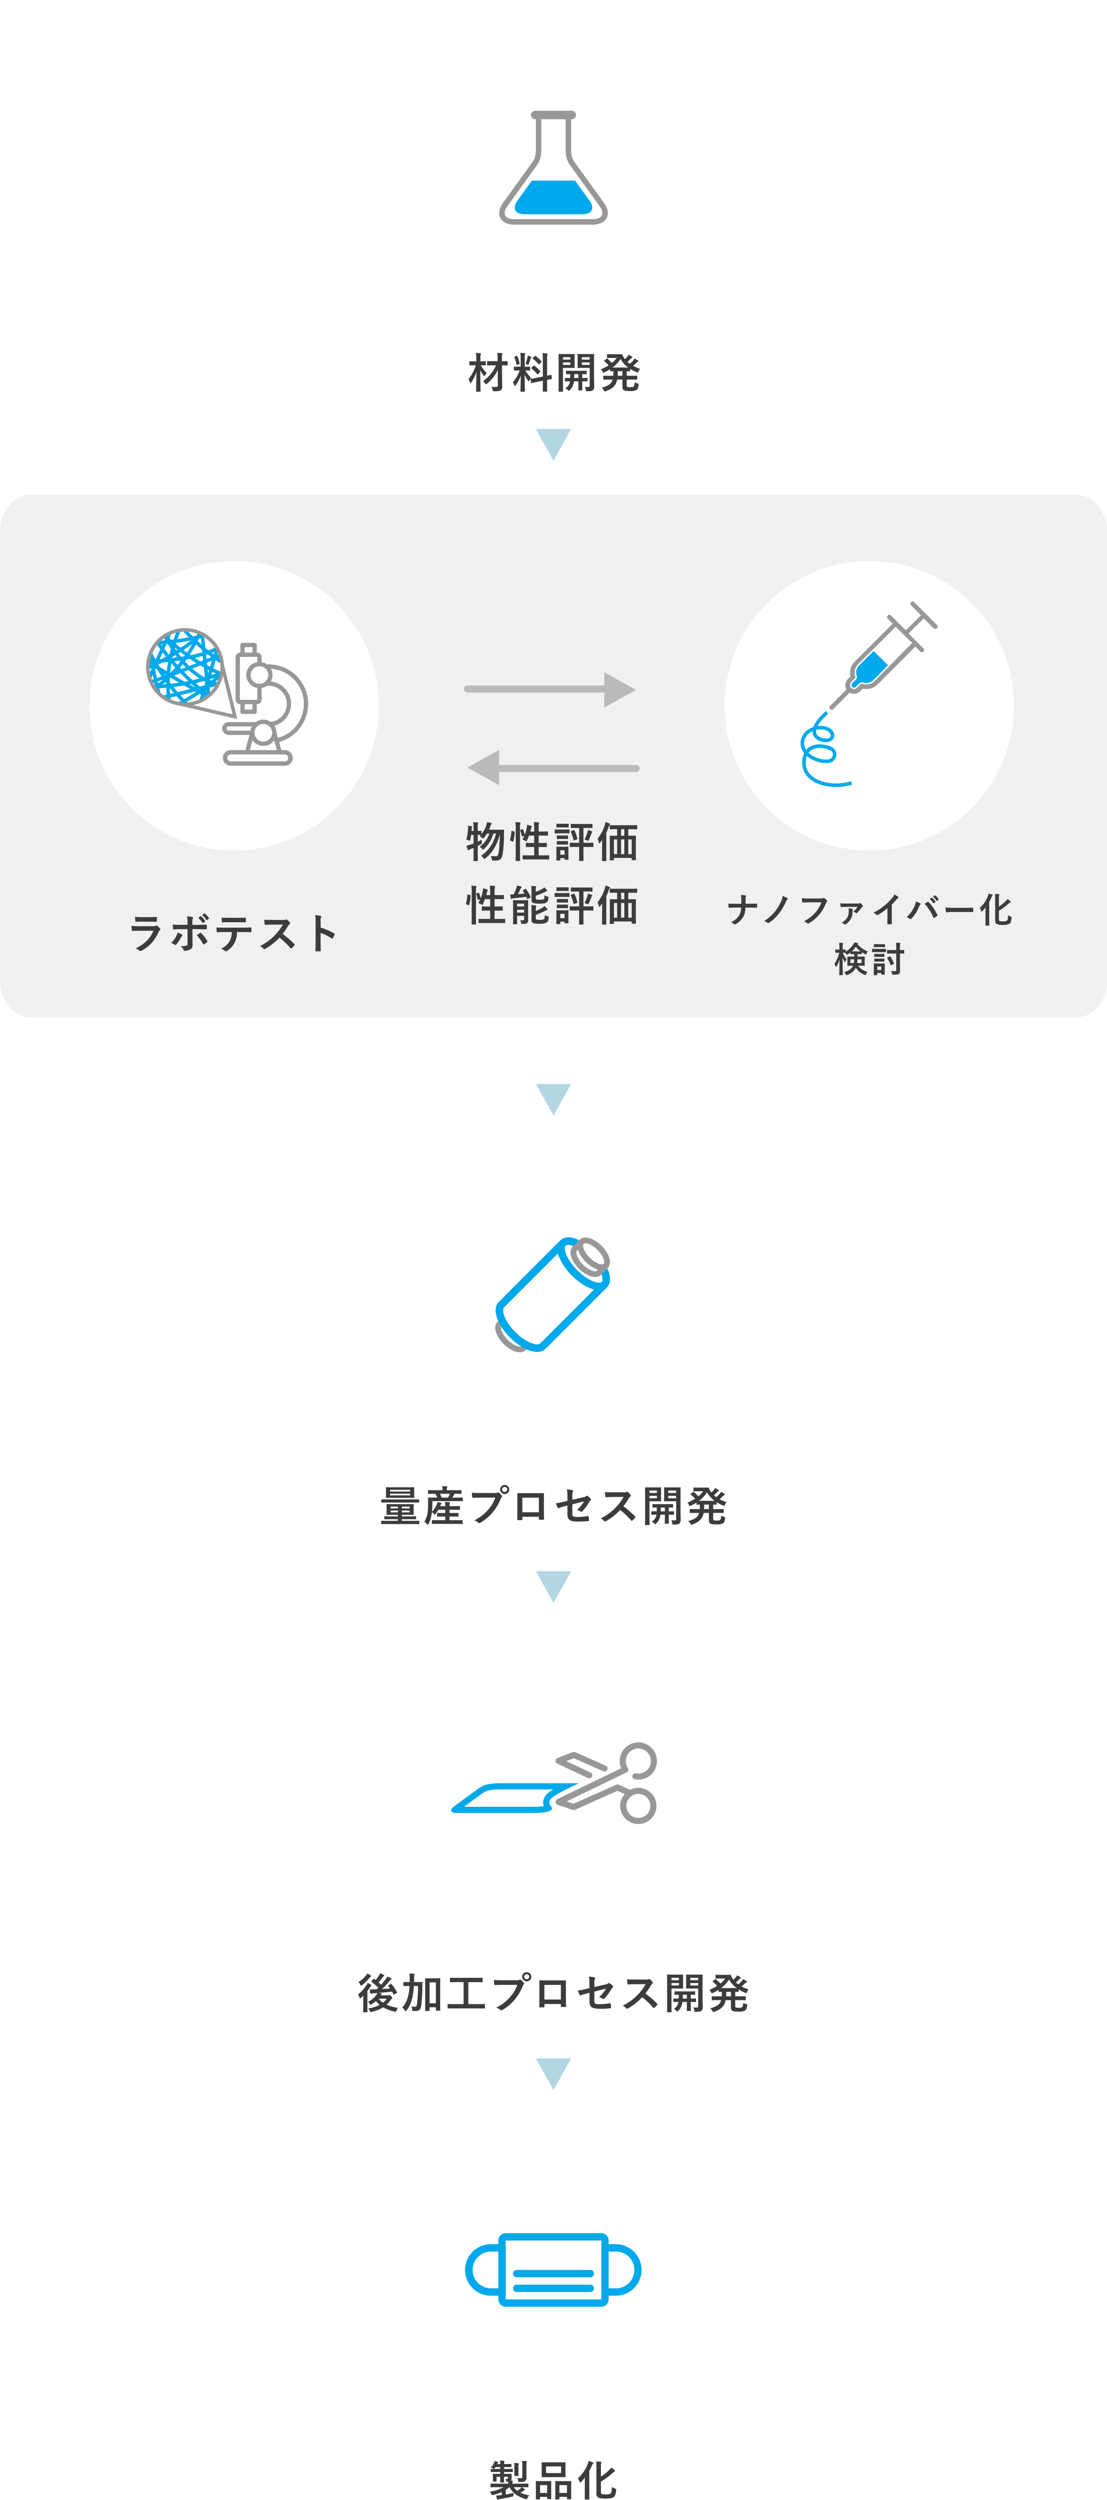 <svg xmlns="http://www.w3.org/2000/svg" xmlns:xlink="http://www.w3.org/1999/xlink" width="627.282" height="1416.04" viewBox="0 0 627.282 1416.04">
  <defs>
    <filter id="楕円形_42" x="216.641" y="642" width="194" height="194" filterUnits="userSpaceOnUse">
      <feOffset dy="5" input="SourceAlpha"/>
      <feGaussianBlur stdDeviation="5" result="blur"/>
      <feFlood flood-opacity="0.161"/>
      <feComposite operator="in" in2="blur"/>
      <feComposite in="SourceGraphic"/>
    </filter>
    <filter id="楕円形_39" x="216.641" y="0" width="194" height="194" filterUnits="userSpaceOnUse">
      <feOffset dy="5" input="SourceAlpha"/>
      <feGaussianBlur stdDeviation="5" result="blur-2"/>
      <feFlood flood-opacity="0.161"/>
      <feComposite operator="in" in2="blur-2"/>
      <feComposite in="SourceGraphic"/>
    </filter>
    <filter id="楕円形_43" x="216.641" y="918" width="194" height="194" filterUnits="userSpaceOnUse">
      <feOffset dy="5" input="SourceAlpha"/>
      <feGaussianBlur stdDeviation="5" result="blur-3"/>
      <feFlood flood-opacity="0.161"/>
      <feComposite operator="in" in2="blur-3"/>
      <feComposite in="SourceGraphic"/>
    </filter>
    <filter id="楕円形_44" x="216.641" y="1194" width="194" height="194" filterUnits="userSpaceOnUse">
      <feOffset dy="5" input="SourceAlpha"/>
      <feGaussianBlur stdDeviation="5" result="blur-4"/>
      <feFlood flood-opacity="0.161"/>
      <feComposite operator="in" in2="blur-4"/>
      <feComposite in="SourceGraphic"/>
    </filter>
    <filter id="楕円形_45" x="395.641" y="302.786" width="194" height="194" filterUnits="userSpaceOnUse">
      <feOffset dy="5" input="SourceAlpha"/>
      <feGaussianBlur stdDeviation="5" result="blur-5"/>
      <feFlood flood-opacity="0.161"/>
      <feComposite operator="in" in2="blur-5"/>
      <feComposite in="SourceGraphic"/>
    </filter>
    <filter id="楕円形_41" x="35.641" y="302.786" width="194" height="194" filterUnits="userSpaceOnUse">
      <feOffset dy="5" input="SourceAlpha"/>
      <feGaussianBlur stdDeviation="5" result="blur-6"/>
      <feFlood flood-opacity="0.161"/>
      <feComposite operator="in" in2="blur-6"/>
      <feComposite in="SourceGraphic"/>
    </filter>
    <clipPath id="clip-path">
      <circle id="楕円形_46" data-name="楕円形 46" cx="21.076" cy="21.076" r="21.076" fill="none"/>
    </clipPath>
  </defs>
  <g id="コンポーネント_7_1" data-name="コンポーネント 7 – 1" transform="translate(0 10)">
    <g id="グループ_399" data-name="グループ 399" transform="translate(-4720.94 -5964.581)">
      <path id="パス_790" data-name="パス 790" d="M52.68,22.32c2.112,0,2.832.048,2.976.048.24,0,.264-.024.264-.264V20.712c0-.24-.024-.264-.264-.264-.144,0-.864.048-2.976.048H46.1V19.56h4.512c2.3,0,3.1.048,3.24.048.264,0,.288-.024.288-.288V18.192c0-.24-.024-.264-.288-.264-.144,0-.936.048-3.24.048H46.1v-.912h3.1c2.328,0,3.168.048,3.336.048.24,0,.264-.024.264-.264,0-.144-.048-.6-.048-1.728V13.008c0-1.152.048-1.608.048-1.752,0-.24-.024-.264-.264-.264-.168,0-1.008.048-3.336.048H40.968c-2.328,0-3.168-.048-3.336-.048-.24,0-.264.024-.264.264,0,.168.048.6.048,1.776V15.12c0,1.128-.048,1.56-.048,1.728,0,.24.024.264.264.264.168,0,1.008-.048,3.336-.048H43.8v.912H39.672c-2.328,0-3.12-.048-3.264-.048-.24,0-.264.024-.264.264V19.32c0,.264.024.288.264.288.144,0,.936-.048,3.264-.048H43.8V20.5H37.584c-2.112,0-2.832-.048-2.976-.048-.216,0-.24.024-.24.264V22.1c0,.24.024.264.24.264.144,0,.864-.048,2.976-.048ZM50.472,15.7H46.1V14.664h4.368Zm0-3.264v1.032H46.1V12.432ZM39.672,15.7V14.664H43.8V15.7Zm0-2.232V12.432H43.8v1.032ZM40.68,1.488c-2.352,0-3.192-.048-3.336-.048-.264,0-.288.024-.288.264,0,.168.048.6.048,1.776V5.544c0,1.128-.048,1.584-.048,1.752,0,.24.024.24.288.24.144,0,.984-.048,3.336-.048h8.832c2.352,0,3.192.048,3.336.048.24,0,.264-.024.264-.264,0-.144-.048-.624-.048-1.752V3.48c0-1.176.048-1.632.048-1.776,0-.24-.024-.264-.264-.264-.144,0-.984.048-3.336.048ZM50.76,6.072H39.384v-.96H50.76Zm0-3.144v.96H39.384v-.96Zm1.848,7.2c2.112,0,2.856.048,3,.048.24,0,.24-.024.24-.264V8.568c0-.24,0-.24-.24-.24-.144,0-.888.024-3,.024H37.656c-2.112,0-2.856-.024-3-.024-.216,0-.24,0-.24.24V9.912c0,.24.024.264.24.264.144,0,.888-.048,3-.048Zm24.384,12.1c2.328,0,3.144.048,3.288.048.24,0,.264-.024.264-.288V20.352c0-.24-.024-.264-.264-.264-.144,0-.96.048-3.288.048H73.08V18.072h1.7c2.208,0,2.952.048,3.1.048.24,0,.264-.024.264-.264V16.272c0-.24-.024-.264-.264-.264-.144,0-.888.048-3.1.048h-1.7V14.232h2.568c2.232,0,2.976.048,3.12.048.24,0,.264-.024.264-.264V12.384c0-.24-.024-.264-.264-.264-.144,0-.888.048-3.12.048H73.08V11.9a3.794,3.794,0,0,1,.12-1.248,1.226,1.226,0,0,0,.144-.48c0-.12-.144-.216-.384-.24-.816-.072-1.608-.12-2.5-.144a9.317,9.317,0,0,1,.192,2.112v.264H67.8l.144-.36a3.107,3.107,0,0,1,.456-.864c.1-.1.168-.168.168-.288,0-.1-.024-.192-.312-.288a15.741,15.741,0,0,0-2.088-.5,4.973,4.973,0,0,1-.312,1.248A11.6,11.6,0,0,1,63.1,15.36a39.636,39.636,0,0,0,.264-4.512l-.024-1.512H77.208c2.256,0,3.048.048,3.192.048.216,0,.24-.024.24-.264V7.536c0-.24-.024-.264-.24-.264-.144,0-.912.048-3.168.048h-2.52a15.117,15.117,0,0,0,.96-1.728,1.664,1.664,0,0,1,.24-.408h.408c2.3,0,3.12.048,3.264.048.24,0,.264-.024.264-.264V3.384c0-.264-.024-.288-.264-.288-.144,0-.936.048-3.24.048H71.568V2.9a3.277,3.277,0,0,1,.12-1.248,1.122,1.122,0,0,0,.144-.456c0-.12-.144-.216-.384-.24-.792-.072-1.608-.12-2.5-.12a9.873,9.873,0,0,1,.168,2.088v.216H64.368c-2.3,0-3.072-.048-3.216-.048-.264,0-.288.024-.288.288V4.968c0,.24.024.264.288.264.144,0,.912-.048,3.216-.048h.672A16.033,16.033,0,0,1,66.12,7.32H64.344c-2.256,0-3.048-.048-3.192-.048-.24,0-.264.024-.264.264,0,.144.048,1.1.048,3.312a33.4,33.4,0,0,1-.36,5.448A12.535,12.535,0,0,1,58.824,21a6,6,0,0,1,1.56,1.44c.168.192.288.288.384.288.12,0,.216-.144.408-.456a17.563,17.563,0,0,0,1.7-5.232l.216-1.512A5.017,5.017,0,0,1,64.32,16.7c.168.216.264.336.36.336s.216-.12.432-.408a18.443,18.443,0,0,0,1.632-2.4h3.912v1.824H69.384c-2.208,0-2.952-.048-3.1-.048-.24,0-.264.024-.264.264v1.584c0,.24.024.264.264.264.144,0,.888-.048,3.1-.048h1.272v2.064H66.648c-2.328,0-3.12-.048-3.264-.048-.264,0-.288.024-.288.264v1.632c0,.264.024.288.288.288.144,0,.936-.048,3.264-.048ZM73.248,5.184A17.377,17.377,0,0,1,72.216,7.32h-3.6a19.679,19.679,0,0,0-.936-2.136Zm25.776,2.16a20.2,20.2,0,0,1-4.056,6.84,23.2,23.2,0,0,1-7.848,6,7.136,7.136,0,0,1,2.232,1.32.842.842,0,0,0,.6.264,1.161,1.161,0,0,0,.648-.216,26.913,26.913,0,0,0,6.816-5.712,28.263,28.263,0,0,0,4.656-7.8,2.889,2.889,0,0,1,.552-.936.657.657,0,0,0,.24-.456.817.817,0,0,0-.192-.48,8.845,8.845,0,0,0-1.632-1.656.562.562,0,0,0-.408-.168.765.765,0,0,0-.408.144,2.3,2.3,0,0,1-1.32.24H90.336a42,42,0,0,1-4.608-.168c.048.7.144,1.944.216,2.424.048.336.144.5.456.48,1.032-.048,2.4-.12,3.96-.12ZM104.352.168a2.531,2.531,0,0,0-2.592,2.568A2.592,2.592,0,1,0,104.352.168Zm0,1.152a1.375,1.375,0,0,1,1.416,1.416,1.416,1.416,0,1,1-2.832,0A1.375,1.375,0,0,1,104.352,1.32ZM123.7,18.192v1.272c0,.336.024.384.312.384.72.024,1.488.024,2.208,0,.336,0,.456-.072.456-.408-.048-1.3-.12-2.472-.12-4.56V9.144c0-1.416.024-2.712.024-3.888.024-.36-.048-.48-.312-.48-1.128.048-2.952.048-4.512.048H116.04c-1.608,0-3.024,0-4.3-.072-.168,0-.264.1-.264.336.072,1.392.048,2.688.048,3.984v5.88c0,1.824-.048,3.528-.072,4.776-.024.288.1.336.5.36.6.024,1.3.024,1.9,0,.432-.024.528-.072.528-.48V18.192Zm0-2.544H114.36V7.368H123.7Zm16.2-6.456-2.04.5a36.89,36.89,0,0,1-4.512.84,17.955,17.955,0,0,0,.96,2.448c.12.264.216.384.384.384a1,1,0,0,0,.288-.1,25.617,25.617,0,0,1,3.384-1.032l1.536-.408V16.68c0,3.24,1.416,4.224,6,4.224a47.111,47.111,0,0,0,5.736-.288c.36-.024.5-.12.5-.36a11.507,11.507,0,0,0-.216-2.016c-.048-.36-.072-.528-.408-.48a35.995,35.995,0,0,1-5.808.528c-2.592,0-3.024-.408-3.024-1.68V11.16l6.6-1.68a19.975,19.975,0,0,1-3.912,4.8,8.176,8.176,0,0,1,1.992.912.767.767,0,0,0,.456.168.949.949,0,0,0,.624-.36,25.24,25.24,0,0,0,3.816-5.184A3.13,3.13,0,0,1,153,8.88a.653.653,0,0,0,.312-.48.622.622,0,0,0-.216-.432,9.4,9.4,0,0,0-1.776-1.56.519.519,0,0,0-.336-.144.572.572,0,0,0-.336.144,3.375,3.375,0,0,1-1.7.7L142.68,8.568V6.1a4.312,4.312,0,0,1,.312-2.136.766.766,0,0,0,.144-.384c0-.216-.144-.36-.456-.432a17.212,17.212,0,0,0-3.1-.48,19.559,19.559,0,0,1,.312,4.224ZM165.264,4.32c-1.56,0-2.76,0-4.056-.1a13.981,13.981,0,0,0,.216,2.5c.048.264.12.432.312.408,1.3-.1,2.544-.144,3.792-.144l6.192-.024a29.439,29.439,0,0,1-4.512,6.024,29.153,29.153,0,0,1-8.448,6.12,6.575,6.575,0,0,1,2.016,1.56.536.536,0,0,0,.408.216,1.52,1.52,0,0,0,.552-.192,34.529,34.529,0,0,0,8.064-6.336,43.687,43.687,0,0,1,6.24,5.952.493.493,0,0,0,.336.192.415.415,0,0,0,.288-.144,12.859,12.859,0,0,0,1.608-1.632.594.594,0,0,0,.168-.36.546.546,0,0,0-.192-.336,56.429,56.429,0,0,0-6.648-5.808,37.875,37.875,0,0,0,3.072-4.488,4.395,4.395,0,0,1,.888-1.056.663.663,0,0,0,.312-.48.64.64,0,0,0-.12-.312,8.749,8.749,0,0,0-1.56-1.68.793.793,0,0,0-.408-.192.4.4,0,0,0-.264.1,3.524,3.524,0,0,1-1.656.216Zm38.712.744c0-2.112.048-3.12.048-3.288,0-.24-.024-.264-.264-.264-.144,0-.792.048-2.664.048h-3.528c-1.872,0-2.5-.048-2.64-.048-.264,0-.288.024-.288.264,0,.168.048.72.048,2.112V7.1c0,1.416-.048,1.944-.048,2.088,0,.24.024.264.288.264.144,0,.768-.048,2.64-.048H201.5V19.3c0,.72-.192.936-.984.936a11.929,11.929,0,0,1-1.752-.12,6.026,6.026,0,0,1,.552,1.752c.12.744.144.744.888.744,1.92,0,2.616-.168,3.168-.648s.7-1.056.7-2.208c0-1.176-.1-2.712-.1-4.392ZM201.5,7.7H197.04V6.312H201.5Zm0-4.368V4.7H197.04V3.336ZM186.984,1.56c-1.776,0-2.688-.048-2.856-.048-.24,0-.264.024-.264.264,0,.168.048,1.872.048,5.232V17.424c0,3.36-.048,5.016-.048,5.184,0,.24.024.264.264.264h2.04c.24,0,.264-.024.264-.264,0-.168-.048-1.824-.048-5.184V9.408h3.936c1.584,0,2.28.048,2.424.048.216,0,.24-.024.24-.264,0-.144-.048-.816-.048-2.28V4.08c0-1.464.048-2.136.048-2.3,0-.24-.024-.264-.24-.264-.144,0-.84.048-2.424.048Zm3.6,6.144h-4.2V6.312h4.2Zm0-4.368V4.7h-4.2V3.336Zm4.512,13.68v2.232c0,1.656-.048,2.448-.048,2.592,0,.264.024.288.264.288h1.776c.24,0,.264-.024.264-.288,0-.144-.048-.936-.048-2.592V17.016c1.9,0,2.616.048,2.736.048.24,0,.264-.024.264-.288v-1.44c0-.24-.024-.264-.264-.264-.12,0-.84.048-2.736.048V12.936c1.488.024,2.088.048,2.208.048.24,0,.264-.024.264-.264V11.256c0-.24-.024-.264-.264-.264-.144,0-.864.048-3,.048h-5.136c-2.136,0-2.856-.048-3-.048-.264,0-.288.024-.288.264V12.72c0,.24.024.264.288.264.12,0,.672-.024,2.112-.048,0,.84-.024,1.584-.048,2.184-1.92,0-2.616-.048-2.736-.048-.24,0-.264.024-.264.264v1.44c0,.264.024.288.264.288.12,0,.792-.024,2.616-.048l-.048.432a5.6,5.6,0,0,1-2.568,3.528,6.36,6.36,0,0,1,1.416,1.008c.288.288.408.432.552.432.1,0,.216-.12.456-.336a7.826,7.826,0,0,0,2.28-4.032,10.323,10.323,0,0,0,.168-1.032Zm-2.376-1.9c.024-.624.048-1.368.048-2.184H195.1V15.12Zm29.784.888h2.424c2.3,0,3.072.048,3.24.048.24,0,.264-.024.264-.264V14.064c0-.24-.024-.264-.264-.264-.168,0-.936.048-3.24.048H222.5V11.28c1.1.024,1.56.048,1.68.048.24,0,.264-.024.264-.264V9.936a25.246,25.246,0,0,0,3.7,1.92,1.461,1.461,0,0,0,.552.168c.192,0,.264-.168.456-.624a6.686,6.686,0,0,1,.864-1.512A23.04,23.04,0,0,1,226.1,8.256c.7-.6,1.32-1.176,1.848-1.7a2.2,2.2,0,0,1,.84-.648c.192-.072.312-.192.312-.336s-.072-.264-.288-.408c-.552-.36-1.176-.72-1.872-1.1a5.906,5.906,0,0,1-.672,1.032,20.4,20.4,0,0,1-2.04,1.992c-.456-.336-.888-.72-1.32-1.1a21.28,21.28,0,0,0,1.656-1.584,2.381,2.381,0,0,1,.816-.648c.216-.1.312-.216.312-.36,0-.12-.048-.24-.264-.384a17.825,17.825,0,0,0-1.848-1.1,6.105,6.105,0,0,1-.672,1.008,11.939,11.939,0,0,1-1.44,1.536,5.825,5.825,0,0,1-.336-.48,7.439,7.439,0,0,1-1.1-2.064c-.12-.264-.192-.288-.408-.288-.168,0-.84.048-2.184.048h-3.312c-1.8,0-2.376-.048-2.52-.048-.264,0-.288.024-.288.264V3.528c0,.24.024.264.288.264.144,0,.72-.048,2.52-.048h2.688A14.355,14.355,0,0,1,214.128,6.6a31.576,31.576,0,0,0-2.616-2.424c-.216-.168-.264-.12-.48.048l-1.2.96c-.12.1-.192.168-.192.216,0,.072.072.144.192.24a19.941,19.941,0,0,1,2.424,2.328,26.4,26.4,0,0,1-4.44,2.208,5.26,5.26,0,0,1,.984,1.32c.216.432.312.624.5.624a1.65,1.65,0,0,0,.552-.192,31.693,31.693,0,0,0,3.216-1.776v.912c0,.24.024.264.288.264.1,0,.528-.024,1.56-.048V12.1c0,.648-.024,1.224-.048,1.752h-2.16c-2.28,0-3.072-.048-3.216-.048-.264,0-.288.024-.288.264v1.728c0,.24.024.264.288.264.144,0,.936-.048,3.216-.048h1.8c-.7,2.472-2.424,3.6-6.168,4.584a5.523,5.523,0,0,1,1.224,1.56c.24.432.336.6.528.6a2.042,2.042,0,0,0,.528-.168c3.96-1.44,5.808-3.24,6.48-6.576h2.952v3.96c0,1.2.144,1.608.744,2.016.624.432,1.752.528,3.72.528a6.6,6.6,0,0,0,3.456-.6c.72-.456,1.032-1.176,1.272-2.88.1-.624.048-.648-.6-.816a5.2,5.2,0,0,1-1.632-.672c-.1,1.56-.288,2.112-.6,2.4-.288.264-.84.384-1.9.384-1.08,0-1.536-.072-1.752-.24-.192-.144-.264-.384-.264-.84Zm-8.04-6.84a17.889,17.889,0,0,0,4.512-4.824,16.365,16.365,0,0,0,4.344,4.824Zm2.9,4.68c.024-.552.048-1.128.048-1.752V11.28h2.64v2.568Z" transform="translate(4902.581 6795.581)" fill="#3c3c3c"/>
      <g id="グループ_393" data-name="グループ 393" transform="translate(-1694.5 11763.662) rotate(-90)">
        <g transform="matrix(0, 1, -1, 0, 5809.08, 6415.44)" filter="url(#楕円形_42)">
          <circle id="楕円形_42-2" data-name="楕円形 42" cx="82" cy="82" r="82" transform="translate(231.64 652)" fill="#fff"/>
        </g>
        <g id="グループ_143" data-name="グループ 143" transform="translate(5645.602 6093.506) rotate(90)">
          <path id="パス_32" data-name="パス 32" d="M660.259,555.534a17.451,17.451,0,0,1-6.446-4.241,16.741,16.741,0,0,1-4.4-6.927l-.614.614c-.411.412-.4,1.429.023,2.679a15.748,15.748,0,0,0,8.628,8.628c1.243.42,2.262.427,2.672.016l.622-.622C660.592,555.636,660.429,555.6,660.259,555.534Zm-42.669,43.305a35.351,35.351,0,0,1-6.284-5.04,35.717,35.717,0,0,1-5.033-6.291l-.109.11c-.871.869.063,4.458,3.463,7.859a14.388,14.388,0,0,0,5.189,3.449c1.235.427,2.26.427,2.672.015Zm38.553-49.875a14.4,14.4,0,0,0,5.18,3.455c1.243.419,2.261.427,2.672.015.879-.878-.063-4.458-3.463-7.86s-6.981-4.342-7.86-3.464S652.74,545.562,656.142,548.964Zm.248,10.439A18.969,18.969,0,0,1,645.7,548.716c-.87-2.548-.59-4.706.769-6.065l.715-.715c-2.439-.9-4.3-.885-5.1-.093-.855.854-.793,2.841.169,5.312a28.543,28.543,0,0,0,6.438,9.25c6.547,6.547,12.869,8.255,14.555,6.616l.008-.008.008-.008c.784-.8.792-2.656-.1-5.086l-.714.715C661.089,560,658.938,560.272,656.39,559.4Zm3.176,7.308c-3.9-.7-8.706-3.486-13.188-7.968a31.912,31.912,0,0,1-7.183-10.384,16.337,16.337,0,0,1-.815-2.8L607.236,576.7c-.917.918-.9,2.968.038,5.492a27.513,27.513,0,0,0,6.36,9.28c6.058,6.058,12.8,8.373,14.772,6.4Zm-19.658-27.316c2.122-1.965,5.732-1.833,9.8.015l.628-.628c2.579-2.579,7.961-1.1,12.519,3.463s6.043,9.941,3.464,12.52l-.629.628c1.9,4.17,2,7.852-.1,9.949l-.015.015L630.739,600.2c-2.168,2.168-5.911,2.121-10.1.256l-.815.815c-1.366,1.367-3.518,1.639-6.065.77a17.47,17.47,0,0,1-6.454-4.233c-4.559-4.56-6.042-9.942-3.464-12.52l.824-.823c-.171-.373-.335-.755-.474-1.126-1.444-3.867-1.187-7.06.723-8.971l34.855-34.855A1.05,1.05,0,0,1,639.909,539.395Z" transform="translate(0 0)" fill="#989898"/>
          <path id="パス_33" data-name="パス 33" d="M649.13,539.137c-3.945-1.8-7.2-1.7-9.281.226a1.112,1.112,0,0,0-.146.117l-34.855,34.855c-1.91,1.911-2.167,5.1-.723,8.971.139.371.3.752.474,1.126l1.613,3.045a35.752,35.752,0,0,0,5.033,6.29,35.344,35.344,0,0,0,6.284,5.04l3.045,1.616c4.193,1.865,7.937,1.912,10.1-.256l34.838-34.841.015-.015c2.015-2.015,2.01-5.453.315-9.425l-2.547,2.582c.712,2.181.638,3.764-.09,4.506l-.008.008-.008.008c-1.686,1.64-8.008-.069-14.555-6.616a28.544,28.544,0,0,1-6.438-9.25c-.962-2.47-1.024-4.457-.169-5.312.764-.764,2.232-.9,4.55-.089Zm-20.783,58.7c-1.973,1.973-8.713-.341-14.772-6.4a27.513,27.513,0,0,1-6.36-9.28c-.939-2.524-.956-4.574-.038-5.492l31.144-31.142a16.336,16.336,0,0,0,.815,2.8,31.913,31.913,0,0,0,7.183,10.384c4.481,4.482,9.289,7.269,13.188,7.969Z" transform="translate(0.062 0.032)" fill="#00a9eb" stroke="#00a9eb" stroke-miterlimit="10" stroke-width="1"/>
        </g>
      </g>
    </g>
    <g id="グループ_401" data-name="グループ 401" transform="translate(-5898.44 5157.081) rotate(-90)">
      <path id="パス_786" data-name="パス 786" d="M17.424-1.728c.024.744-.216.912-1.248.912a16.462,16.462,0,0,1-2.424-.072A5.19,5.19,0,0,1,14.544.936c.192.72.192.72.96.7,1.872,0,3-.144,3.624-.576.648-.48.816-1.1.816-2.328,0-1.2-.048-3.1-.072-4.776L19.8-13.056c2.088,0,2.808.048,2.928.048.264,0,.288-.024.288-.264v-1.9c0-.24-.024-.264-.288-.264-.12,0-.84.048-2.952.048v-1.368a8.231,8.231,0,0,1,.144-2.424,1.141,1.141,0,0,0,.168-.5c0-.12-.144-.216-.384-.24-.864-.1-1.68-.144-2.568-.168a19.629,19.629,0,0,1,.192,3.384v1.32h-2.64c-2.136,0-2.88-.048-3.024-.048-.24,0-.264.024-.264.264v1.9c0,.24.024.264.264.264.144,0,.888-.048,3.024-.048H16.44A21.471,21.471,0,0,1,9.024-4.1,6.1,6.1,0,0,1,10.3-2.784c.24.336.336.48.48.48.1,0,.24-.1.5-.312a21.334,21.334,0,0,0,6.192-7.92c-.048,1.824-.1,3.48-.072,4.608ZM10.656-15.072c0-.264-.024-.288-.264-.288-.144,0-.768.048-2.64.048H7.584v-1.416a8.231,8.231,0,0,1,.144-2.424A1.245,1.245,0,0,0,7.9-19.68c0-.12-.144-.216-.384-.24-.84-.1-1.56-.144-2.472-.168a19.928,19.928,0,0,1,.192,3.408v1.368H4.248c-1.872,0-2.472-.048-2.616-.048-.264,0-.288.024-.288.288V-13.3c0,.24.024.264.288.264.144,0,.744-.048,2.616-.048h.7a22.178,22.178,0,0,1-4.1,7.8,9.2,9.2,0,0,1,.84,1.992c.072.264.168.384.264.384s.216-.144.384-.36A21.446,21.446,0,0,0,5.3-9.408c-.048,5.88-.168,10.536-.168,11.04,0,.24.024.264.264.264H7.416c.24,0,.264-.024.264-.264,0-.5-.144-5.472-.168-12A16.2,16.2,0,0,0,9.336-7.32c.216.264.312.408.432.408.1,0,.192-.144.36-.432a6.717,6.717,0,0,1,1.1-1.392A14.992,14.992,0,0,1,7.848-13.08c1.776,0,2.4.048,2.544.048.24,0,.264-.024.264-.264Zm19.728,2.808H29.4c-1.872,0-2.472-.048-2.616-.048-.24,0-.264.024-.264.264v1.7c0,.216.024.24.264.24.144,0,.744-.048,2.616-.048h.432A20.171,20.171,0,0,1,25.968-3.48a5.944,5.944,0,0,1,.864,1.752c.1.288.192.408.288.408.12,0,.24-.144.432-.384a22.59,22.59,0,0,0,2.9-5.472c-.048,4.488-.168,8.448-.168,8.808,0,.24.024.264.264.264H32.52c.264,0,.288-.024.288-.264,0-.36-.168-4.656-.168-9.408a20.1,20.1,0,0,0,1.944,3.432c.168.24.288.36.384.36s.192-.144.336-.432A7.319,7.319,0,0,1,36.264-6a21.393,21.393,0,0,1-3.24-4.152c1.728,0,2.3.048,2.448.048.24,0,.264-.024.264-.24v-1.7c0-.24-.024-.264-.264-.264-.144,0-.744.048-2.592.048h-.192v-4.512a6.977,6.977,0,0,1,.168-2.424A1.125,1.125,0,0,0,33-19.7c0-.1-.144-.216-.384-.24-.816-.1-1.536-.144-2.424-.168a22.391,22.391,0,0,1,.192,3.384Zm8.9,6.288c-2.088.408-2.88.48-3.12.528s-.264.048-.216.312l.312,1.9c.024.216.072.24.312.192s1.008-.216,3.1-.624L42.96-4.32v1.776c0,2.664-.048,3.984-.048,4.128,0,.24.024.264.264.264h1.992c.24,0,.264-.024.264-.264,0-.12-.048-1.488-.048-4.152V-4.8c1.656-.336,2.3-.432,2.472-.48.264-.048.264-.072.24-.288L47.808-7.44c-.048-.264-.048-.288-.264-.24s-.768.216-2.16.5v-9.192a9.857,9.857,0,0,1,.144-2.664,1.355,1.355,0,0,0,.144-.48c0-.144-.144-.24-.36-.264-.84-.1-1.632-.144-2.544-.168A22.7,22.7,0,0,1,42.96-16.3v9.6ZM36.576-11.76c-.12.12-.192.192-.192.264,0,.048.072.1.168.192A20.521,20.521,0,0,1,39.72-8.04c.168.192.216.192.48-.048l1.176-1.176c.24-.24.24-.288.072-.5a17.192,17.192,0,0,0-3.312-3.072c-.12-.1-.168-.144-.24-.144-.048,0-.1.048-.216.168Zm.7-5.52c-.24.216-.216.336-.048.456a17.34,17.34,0,0,1,3.264,3.144c.144.216.192.192.456-.072L42.1-14.88c.216-.192.216-.288.072-.456a16.927,16.927,0,0,0-3.384-3.048c-.216-.144-.24-.1-.456.1Zm-4.128,3.336a6.6,6.6,0,0,1,.96.408,1.2,1.2,0,0,0,.48.216c.144,0,.216-.144.36-.5a29.893,29.893,0,0,0,1.1-3.048.851.851,0,0,1,.288-.528.241.241,0,0,0,.144-.24c0-.12-.072-.192-.264-.288a16.778,16.778,0,0,0-1.824-.672,8.915,8.915,0,0,1-.144,1.032A22.473,22.473,0,0,1,33.144-13.944Zm-6.072-4.008c-.312.12-.36.168-.264.432a18.1,18.1,0,0,1,1.224,4.008c.048.264.072.288.432.144l1.032-.384c.312-.12.36-.192.312-.432a19.179,19.179,0,0,0-1.3-4.032c-.12-.24-.144-.264-.432-.144Zm44.9,2.016c0-2.112.048-3.12.048-3.288,0-.24-.024-.264-.264-.264-.144,0-.792.048-2.664.048H65.568c-1.872,0-2.5-.048-2.64-.048-.264,0-.288.024-.288.264,0,.168.048.72.048,2.112V-13.9c0,1.416-.048,1.944-.048,2.088,0,.24.024.264.288.264.144,0,.768-.048,2.64-.048H69.5V-1.7c0,.72-.192.936-.984.936a11.929,11.929,0,0,1-1.752-.12A6.027,6.027,0,0,1,67.32.864c.12.744.144.744.888.744,1.92,0,2.616-.168,3.168-.648s.7-1.056.7-2.208c0-1.176-.1-2.712-.1-4.392ZM69.5-13.3H65.04v-1.392H69.5Zm0-4.368V-16.3H65.04v-1.368ZM54.984-19.44c-1.776,0-2.688-.048-2.856-.048-.24,0-.264.024-.264.264,0,.168.048,1.872.048,5.232V-3.576c0,3.36-.048,5.016-.048,5.184,0,.24.024.264.264.264h2.04c.24,0,.264-.024.264-.264,0-.168-.048-1.824-.048-5.184v-8.016H58.32c1.584,0,2.28.048,2.424.048.216,0,.24-.024.24-.264,0-.144-.048-.816-.048-2.28V-16.92c0-1.464.048-2.136.048-2.3,0-.24-.024-.264-.24-.264-.144,0-.84.048-2.424.048Zm3.6,6.144h-4.2v-1.392h4.2Zm0-4.368V-16.3h-4.2v-1.368ZM63.1-3.984v2.232C63.1-.1,63.048.7,63.048.84c0,.264.024.288.264.288h1.776c.24,0,.264-.024.264-.288C65.352.7,65.3-.1,65.3-1.752V-3.984c1.9,0,2.616.048,2.736.048.24,0,.264-.024.264-.288v-1.44c0-.24-.024-.264-.264-.264-.12,0-.84.048-2.736.048V-8.064c1.488.024,2.088.048,2.208.048.24,0,.264-.024.264-.264V-9.744c0-.24-.024-.264-.264-.264-.144,0-.864.048-3,.048H59.376c-2.136,0-2.856-.048-3-.048-.264,0-.288.024-.288.264V-8.28c0,.24.024.264.288.264.12,0,.672-.024,2.112-.048,0,.84-.024,1.584-.048,2.184-1.92,0-2.616-.048-2.736-.048-.24,0-.264.024-.264.264v1.44c0,.264.024.288.264.288.12,0,.792-.024,2.616-.048l-.048.432A5.6,5.6,0,0,1,55.7-.024,6.36,6.36,0,0,1,57.12.984c.288.288.408.432.552.432.1,0,.216-.12.456-.336a7.826,7.826,0,0,0,2.28-4.032,10.318,10.318,0,0,0,.168-1.032ZM60.72-5.88c.024-.624.048-1.368.048-2.184H63.1V-5.88ZM90.5-4.992h2.424c2.3,0,3.072.048,3.24.048.24,0,.264-.024.264-.264V-6.936c0-.24-.024-.264-.264-.264-.168,0-.936.048-3.24.048H90.5V-9.72c1.1.024,1.56.048,1.68.048.24,0,.264-.024.264-.264v-1.128a25.247,25.247,0,0,0,3.7,1.92,1.461,1.461,0,0,0,.552.168c.192,0,.264-.168.456-.624a6.686,6.686,0,0,1,.864-1.512A23.041,23.041,0,0,1,94.1-12.744c.7-.6,1.32-1.176,1.848-1.7a2.2,2.2,0,0,1,.84-.648c.192-.072.312-.192.312-.336s-.072-.264-.288-.408c-.552-.36-1.176-.72-1.872-1.1a5.906,5.906,0,0,1-.672,1.032,20.4,20.4,0,0,1-2.04,1.992c-.456-.336-.888-.72-1.32-1.1a21.278,21.278,0,0,0,1.656-1.584,2.381,2.381,0,0,1,.816-.648c.216-.1.312-.216.312-.36,0-.12-.048-.24-.264-.384a17.823,17.823,0,0,0-1.848-1.1,6.107,6.107,0,0,1-.672,1.008,11.939,11.939,0,0,1-1.44,1.536,5.822,5.822,0,0,1-.336-.48,7.438,7.438,0,0,1-1.1-2.064c-.12-.264-.192-.288-.408-.288-.168,0-.84.048-2.184.048H82.128c-1.8,0-2.376-.048-2.52-.048-.264,0-.288.024-.288.264v1.656c0,.24.024.264.288.264.144,0,.72-.048,2.52-.048h2.688A14.355,14.355,0,0,1,82.128-14.4a31.575,31.575,0,0,0-2.616-2.424c-.216-.168-.264-.12-.48.048l-1.2.96c-.12.1-.192.168-.192.216,0,.072.072.144.192.24a19.94,19.94,0,0,1,2.424,2.328,26.4,26.4,0,0,1-4.44,2.208A5.26,5.26,0,0,1,76.8-9.5c.216.432.312.624.5.624a1.651,1.651,0,0,0,.552-.192,31.7,31.7,0,0,0,3.216-1.776v.912c0,.24.024.264.288.264.1,0,.528-.024,1.56-.048V-8.9c0,.648-.024,1.224-.048,1.752h-2.16c-2.28,0-3.072-.048-3.216-.048-.264,0-.288.024-.288.264v1.728c0,.24.024.264.288.264.144,0,.936-.048,3.216-.048h1.8c-.7,2.472-2.424,3.6-6.168,4.584a5.523,5.523,0,0,1,1.224,1.56c.24.432.336.6.528.6a2.042,2.042,0,0,0,.528-.168c3.96-1.44,5.808-3.24,6.48-6.576h2.952v3.96c0,1.2.144,1.608.744,2.016.624.432,1.752.528,3.72.528a6.6,6.6,0,0,0,3.456-.6c.72-.456,1.032-1.176,1.272-2.88.1-.624.048-.648-.6-.816a5.2,5.2,0,0,1-1.632-.672c-.1,1.56-.288,2.112-.6,2.4-.288.264-.84.384-1.9.384-1.08,0-1.536-.072-1.752-.24-.192-.144-.264-.384-.264-.84Zm-8.04-6.84a17.889,17.889,0,0,0,4.512-4.824,16.365,16.365,0,0,0,4.344,4.824Zm2.9,4.68c.024-.552.048-1.128.048-1.752V-9.72h2.64v2.568Z" transform="translate(4947.081 6163.081) rotate(90)" fill="#3c3c3c"/>
      <g id="グループ_396" data-name="グループ 396">
        <g transform="matrix(0, 1, -1, 0, 5167.08, 5898.44)" filter="url(#楕円形_39)">
          <circle id="楕円形_39-2" data-name="楕円形 39" cx="82" cy="82" r="82" transform="translate(231.64 10)" fill="#fff"/>
        </g>
        <g id="グループ_357" data-name="グループ 357" transform="translate(5109.353 6174.218) rotate(90)">
          <path id="パス_742" data-name="パス 742" d="M20.878,71.565c-3.07,4.248-1.311,7.692,3.931,7.692H57.863c5.242,0,7-3.444,3.931-7.692L53.568,60.188H29.1Z" transform="translate(-3.473 -15.61)" fill="#00a9eb"/>
          <path id="パス_743" data-name="パス 743" d="M25.284,35,9.369,57.009c-2.3,3.186-2.883,6.29-1.632,8.738s4.1,3.8,8.036,3.8H59.952c3.931,0,6.786-1.348,8.037-3.8s.671-5.551-1.632-8.738L50.443,35c-1.557-2.149-2.585-3.569-2.585-8.251V9.832h.36a2.416,2.416,0,1,0,0-4.832H27.509a2.416,2.416,0,1,0,0,4.832h.36V26.745C27.868,31.427,26.84,32.847,25.284,35Zm5.692-8.251V9.832H44.752V26.745c0,5.69,1.472,7.721,3.176,10.073L63.841,58.83c1.562,2.161,2.066,4.167,1.383,5.5s-2.6,2.1-5.271,2.1H15.774c-2.667,0-4.588-.766-5.272-2.1s-.179-3.343,1.385-5.5l15.761-21.8.152-.209C29.5,34.466,30.976,32.434,30.976,26.745Z" transform="translate(0)" fill="#989898"/>
        </g>
      </g>
    </g>
    <g id="グループ_398" data-name="グループ 398" transform="translate(-4720.94 -5928.581)">
      <path id="パス_791" data-name="パス 791" d="M46.5,7.584c-.264.144-.312.24-.144.432.36.456.72.912,1.056,1.368-1.488.144-3,.24-4.536.336a53.834,53.834,0,0,0,4.2-4.584c.432-.528.624-.744.84-.84a.427.427,0,0,0,.312-.384c0-.168-.1-.264-.36-.408-.552-.264-1.272-.576-2.064-.888a5.733,5.733,0,0,1-.816,1.344c-.816,1.08-1.7,2.16-2.688,3.288A18.107,18.107,0,0,0,40.88,6c.768-.912,1.488-1.872,2.232-2.856a2.019,2.019,0,0,1,.7-.7.5.5,0,0,0,.288-.384c0-.168-.1-.288-.312-.408A15.167,15.167,0,0,0,41.7.768a7.239,7.239,0,0,1-.624,1.3C40.4,3.12,39.8,3.936,39.248,4.656c-.312-.216-.624-.432-.912-.672-.192-.144-.24-.168-.432.072l-.96,1.128c-.12.144-.168.216-.168.288a.29.29,0,0,0,.144.216,39.058,39.058,0,0,1,3.816,3.24l-.912.936c-.7.024-1.368.048-2.04.048a16.951,16.951,0,0,1-1.9-.048c.072.744.168,1.488.288,2.184.048.24.144.432.36.432a1.332,1.332,0,0,0,.456-.168,5,5,0,0,1,1.3-.216c.576-.024,1.224-.072,1.92-.144a5.433,5.433,0,0,1-.768,1.368,12.689,12.689,0,0,1-4.56,3.6,5.569,5.569,0,0,1,.96,1.152c.216.384.312.552.48.552.12,0,.264-.1.552-.264a15.807,15.807,0,0,0,2.52-1.848,13.865,13.865,0,0,0,2.112,2.16,20.186,20.186,0,0,1-6.48,2.04,5.129,5.129,0,0,1,.84,1.392c.288.7.312.7,1.032.552a19.23,19.23,0,0,0,6.576-2.592,22.333,22.333,0,0,0,6.576,2.448c.744.144.744.144.984-.576a5.065,5.065,0,0,1,.816-1.608,23.628,23.628,0,0,1-6.48-1.728,16.193,16.193,0,0,0,2.3-2.616,2.37,2.37,0,0,1,.72-.792.461.461,0,0,0,.264-.432c0-.216-.1-.408-.624-.96-.6-.576-.768-.7-.96-.7a.781.781,0,0,0-.336.1,1.316,1.316,0,0,1-.5.072H42.056a1.411,1.411,0,0,1,.384-.384q.288-.144.288-.36c0-.168-.144-.264-.408-.336C41.912,12.1,41.5,12,41,11.9c2.352-.192,5.112-.432,7.512-.72.264.5.5,1.008.744,1.512.12.264.168.264.456.1L51.152,12c.24-.144.288-.216.168-.456a21.825,21.825,0,0,0-3.144-4.608c-.144-.168-.192-.192-.456-.024Zm-.984,7.608a12.164,12.164,0,0,1-2.16,2.28,10.715,10.715,0,0,1-2.376-2.28ZM32.168,19.656c0,1.92-.048,2.808-.048,2.952,0,.24.024.264.24.264h1.968c.24,0,.264-.024.264-.264,0-.12-.048-1.032-.048-2.952V10.8c.552-.72,1.08-1.488,1.56-2.256a1.789,1.789,0,0,1,.528-.576A.28.28,0,0,0,36.8,7.7c0-.168-.1-.264-.312-.432a14.009,14.009,0,0,0-1.776-1.1,5.23,5.23,0,0,1-.624,1.272,23.03,23.03,0,0,1-4.848,5.328,5.525,5.525,0,0,1,.816,1.728c.1.336.192.48.312.48s.288-.12.552-.312c.432-.36.864-.768,1.3-1.2-.024.888-.048,1.92-.048,2.664ZM34.472.888a5.453,5.453,0,0,1-.7,1.1,16.379,16.379,0,0,1-4.3,3.792A4.415,4.415,0,0,1,30.512,7.2c.168.408.288.576.456.576a1.184,1.184,0,0,0,.552-.288A21.86,21.86,0,0,0,35.648,3.5a2.278,2.278,0,0,1,.648-.648c.24-.144.384-.24.384-.408s-.12-.288-.336-.432A9.242,9.242,0,0,0,34.472.888ZM75.8,9.048c0-3.72.048-5.04.048-5.184,0-.24-.024-.264-.264-.264-.144,0-.744.048-2.5.048H70.04c-1.752,0-2.352-.048-2.5-.048-.264,0-.288.024-.288.264,0,.168.048,1.488.048,5.88v4.368c0,6.336-.048,7.608-.048,7.752,0,.264.024.288.288.288h1.944c.264,0,.288-.024.288-.288V20.04h3.552v1.632c0,.264.024.288.24.288h2.016c.24,0,.264-.024.264-.288,0-.144-.048-1.392-.048-7.656Zm-2.472-3.1V17.76H69.776V5.952Zm-10.08,2.04a80.387,80.387,0,0,1-.624,10.272c-.192,1.224-.48,1.488-1.152,1.488a9.962,9.962,0,0,1-1.992-.192,6.515,6.515,0,0,1,.432,1.728c.072.768.072.768.7.816a11.915,11.915,0,0,0,1.32.048c1.8,0,2.736-.816,3.048-2.688a80.146,80.146,0,0,0,.7-11.184c0-.768,0-1.464.048-2.28,0-.24-.048-.264-.288-.264-.144,0-.84.024-2.9.024h-1.56c.024-.456.024-.912.024-1.392a12.645,12.645,0,0,1,.12-2.376,5.458,5.458,0,0,0,.168-.672c0-.12-.12-.216-.36-.264q-1.3-.108-2.592-.144A27.908,27.908,0,0,1,58.5,4.3c0,.528,0,1.008-.024,1.464h-.384c-2.04,0-2.736-.024-2.88-.024-.24,0-.264,0-.264.24v1.8c0,.24.024.264.264.264.144,0,.84-.048,2.88-.048H58.4a27.286,27.286,0,0,1-.888,6.072,14.572,14.572,0,0,1-3.192,6.12,7.134,7.134,0,0,1,1.512,1.7c.192.288.288.408.408.408s.24-.144.456-.408a18.28,18.28,0,0,0,3.216-6.936,39.144,39.144,0,0,0,.984-6.96Zm34.632,12.7c2.136,0,2.88.048,3.024.048.24,0,.264-.024.264-.264V18.456c0-.24-.024-.264-.264-.264-.144,0-.888.048-3.024.048H91.76V5.808h4.584c2.3,0,3.072.048,3.216.048.24,0,.264-.024.264-.264V3.576c0-.24-.024-.264-.264-.264-.144,0-.912.048-3.216.048H84.824c-2.328,0-3.1-.048-3.24-.048-.24,0-.264.024-.264.264V5.592c0,.24.024.264.264.264.144,0,.912-.048,3.24-.048h4.224V18.24H83.264c-2.136,0-2.88-.048-3.024-.048-.24,0-.264.024-.264.264v2.016c0,.24.024.264.264.264.144,0,.888-.048,3.024-.048ZM119.5,7.344a20.2,20.2,0,0,1-4.056,6.84,23.2,23.2,0,0,1-7.848,6,7.136,7.136,0,0,1,2.232,1.32.842.842,0,0,0,.6.264,1.161,1.161,0,0,0,.648-.216A26.913,26.913,0,0,0,117.9,15.84a28.263,28.263,0,0,0,4.656-7.8A2.889,2.889,0,0,1,123.1,7.1a.657.657,0,0,0,.24-.456.817.817,0,0,0-.192-.48,8.845,8.845,0,0,0-1.632-1.656.562.562,0,0,0-.408-.168.765.765,0,0,0-.408.144,2.3,2.3,0,0,1-1.32.24h-8.568a42,42,0,0,1-4.608-.168c.048.7.144,1.944.216,2.424.048.336.144.5.456.48,1.032-.048,2.4-.12,3.96-.12ZM124.832.168a2.531,2.531,0,0,0-2.592,2.568A2.592,2.592,0,1,0,124.832.168Zm0,1.152a1.375,1.375,0,0,1,1.416,1.416,1.416,1.416,0,0,1-2.832,0A1.375,1.375,0,0,1,124.832,1.32Zm19.344,16.872v1.272c0,.336.024.384.312.384.72.024,1.488.024,2.208,0,.336,0,.456-.072.456-.408-.048-1.3-.12-2.472-.12-4.56V9.144c0-1.416.024-2.712.024-3.888.024-.36-.048-.48-.312-.48-1.128.048-2.952.048-4.512.048H136.52c-1.608,0-3.024,0-4.3-.072-.168,0-.264.1-.264.336.072,1.392.048,2.688.048,3.984v5.88c0,1.824-.048,3.528-.072,4.776-.024.288.1.336.5.36.6.024,1.3.024,1.9,0,.432-.024.528-.072.528-.48V18.192Zm0-2.544H134.84V7.368h9.336Zm16.2-6.456-2.04.5a36.89,36.89,0,0,1-4.512.84,17.955,17.955,0,0,0,.96,2.448c.12.264.216.384.384.384a1,1,0,0,0,.288-.1,25.617,25.617,0,0,1,3.384-1.032l1.536-.408V16.68c0,3.24,1.416,4.224,6,4.224a47.111,47.111,0,0,0,5.736-.288c.36-.024.5-.12.5-.36a11.507,11.507,0,0,0-.216-2.016c-.048-.36-.072-.528-.408-.48a36,36,0,0,1-5.808.528c-2.592,0-3.024-.408-3.024-1.68V11.16l6.6-1.68a19.975,19.975,0,0,1-3.912,4.8,8.176,8.176,0,0,1,1.992.912.767.767,0,0,0,.456.168.949.949,0,0,0,.624-.36,25.24,25.24,0,0,0,3.816-5.184,3.13,3.13,0,0,1,.744-.936.653.653,0,0,0,.312-.48.622.622,0,0,0-.216-.432,9.4,9.4,0,0,0-1.776-1.56.518.518,0,0,0-.336-.144.572.572,0,0,0-.336.144,3.375,3.375,0,0,1-1.7.7L163.16,8.568V6.1a4.312,4.312,0,0,1,.312-2.136.766.766,0,0,0,.144-.384c0-.216-.144-.36-.456-.432a17.213,17.213,0,0,0-3.1-.48,19.558,19.558,0,0,1,.312,4.224ZM185.744,4.32c-1.56,0-2.76,0-4.056-.1a13.981,13.981,0,0,0,.216,2.5c.048.264.12.432.312.408,1.3-.1,2.544-.144,3.792-.144L192.2,6.96a29.439,29.439,0,0,1-4.512,6.024,29.153,29.153,0,0,1-8.448,6.12,6.575,6.575,0,0,1,2.016,1.56.536.536,0,0,0,.408.216,1.52,1.52,0,0,0,.552-.192,34.529,34.529,0,0,0,8.064-6.336,43.687,43.687,0,0,1,6.24,5.952.493.493,0,0,0,.336.192.415.415,0,0,0,.288-.144,12.859,12.859,0,0,0,1.608-1.632.594.594,0,0,0,.168-.36.546.546,0,0,0-.192-.336,56.429,56.429,0,0,0-6.648-5.808,37.875,37.875,0,0,0,3.072-4.488,4.395,4.395,0,0,1,.888-1.056.663.663,0,0,0,.312-.48.64.64,0,0,0-.12-.312,8.749,8.749,0,0,0-1.56-1.68.793.793,0,0,0-.408-.192.4.4,0,0,0-.264.1,3.524,3.524,0,0,1-1.656.216Zm38.712.744c0-2.112.048-3.12.048-3.288,0-.24-.024-.264-.264-.264-.144,0-.792.048-2.664.048h-3.528c-1.872,0-2.5-.048-2.64-.048-.264,0-.288.024-.288.264,0,.168.048.72.048,2.112V7.1c0,1.416-.048,1.944-.048,2.088,0,.24.024.264.288.264.144,0,.768-.048,2.64-.048h3.936V19.3c0,.72-.192.936-.984.936a11.929,11.929,0,0,1-1.752-.12,6.026,6.026,0,0,1,.552,1.752c.12.744.144.744.888.744,1.92,0,2.616-.168,3.168-.648s.7-1.056.7-2.208c0-1.176-.1-2.712-.1-4.392ZM221.984,7.7H217.52V6.312h4.464Zm0-4.368V4.7H217.52V3.336ZM207.464,1.56c-1.776,0-2.688-.048-2.856-.048-.24,0-.264.024-.264.264,0,.168.048,1.872.048,5.232V17.424c0,3.36-.048,5.016-.048,5.184,0,.24.024.264.264.264h2.04c.24,0,.264-.024.264-.264,0-.168-.048-1.824-.048-5.184V9.408H210.8c1.584,0,2.28.048,2.424.048.216,0,.24-.024.24-.264,0-.144-.048-.816-.048-2.28V4.08c0-1.464.048-2.136.048-2.3,0-.24-.024-.264-.24-.264-.144,0-.84.048-2.424.048Zm3.6,6.144h-4.2V6.312h4.2Zm0-4.368V4.7h-4.2V3.336Zm4.512,13.68v2.232c0,1.656-.048,2.448-.048,2.592,0,.264.024.288.264.288h1.776c.24,0,.264-.024.264-.288,0-.144-.048-.936-.048-2.592V17.016c1.9,0,2.616.048,2.736.048.24,0,.264-.024.264-.288v-1.44c0-.24-.024-.264-.264-.264-.12,0-.84.048-2.736.048V12.936c1.488.024,2.088.048,2.208.048.24,0,.264-.024.264-.264V11.256c0-.24-.024-.264-.264-.264-.144,0-.864.048-3,.048h-5.136c-2.136,0-2.856-.048-3-.048-.264,0-.288.024-.288.264V12.72c0,.24.024.264.288.264.12,0,.672-.024,2.112-.048,0,.84-.024,1.584-.048,2.184-1.92,0-2.616-.048-2.736-.048-.24,0-.264.024-.264.264v1.44c0,.264.024.288.264.288.12,0,.792-.024,2.616-.048l-.048.432a5.6,5.6,0,0,1-2.568,3.528,6.36,6.36,0,0,1,1.416,1.008c.288.288.408.432.552.432.1,0,.216-.12.456-.336a7.826,7.826,0,0,0,2.28-4.032,10.323,10.323,0,0,0,.168-1.032Zm-2.376-1.9c.024-.624.048-1.368.048-2.184h2.328V15.12Zm29.784.888h2.424c2.3,0,3.072.048,3.24.048.24,0,.264-.024.264-.264V14.064c0-.24-.024-.264-.264-.264-.168,0-.936.048-3.24.048h-2.424V11.28c1.1.024,1.56.048,1.68.048.24,0,.264-.024.264-.264V9.936a25.246,25.246,0,0,0,3.7,1.92,1.461,1.461,0,0,0,.552.168c.192,0,.264-.168.456-.624a6.686,6.686,0,0,1,.864-1.512,23.04,23.04,0,0,1-3.912-1.632c.7-.6,1.32-1.176,1.848-1.7a2.2,2.2,0,0,1,.84-.648c.192-.072.312-.192.312-.336s-.072-.264-.288-.408c-.552-.36-1.176-.72-1.872-1.1a5.9,5.9,0,0,1-.672,1.032,20.4,20.4,0,0,1-2.04,1.992c-.456-.336-.888-.72-1.32-1.1a21.277,21.277,0,0,0,1.656-1.584,2.381,2.381,0,0,1,.816-.648c.216-.1.312-.216.312-.36,0-.12-.048-.24-.264-.384a17.825,17.825,0,0,0-1.848-1.1,6.105,6.105,0,0,1-.672,1.008,11.939,11.939,0,0,1-1.44,1.536,5.825,5.825,0,0,1-.336-.48,7.439,7.439,0,0,1-1.1-2.064c-.12-.264-.192-.288-.408-.288-.168,0-.84.048-2.184.048h-3.312c-1.8,0-2.376-.048-2.52-.048-.264,0-.288.024-.288.264V3.528c0,.24.024.264.288.264.144,0,.72-.048,2.52-.048H237.3A14.355,14.355,0,0,1,234.608,6.6a31.576,31.576,0,0,0-2.616-2.424c-.216-.168-.264-.12-.48.048l-1.2.96c-.12.1-.192.168-.192.216,0,.072.072.144.192.24a19.941,19.941,0,0,1,2.424,2.328,26.4,26.4,0,0,1-4.44,2.208,5.26,5.26,0,0,1,.984,1.32c.216.432.312.624.5.624a1.65,1.65,0,0,0,.552-.192,31.693,31.693,0,0,0,3.216-1.776v.912c0,.24.024.264.288.264.1,0,.528-.024,1.56-.048V12.1c0,.648-.024,1.224-.048,1.752h-2.16c-2.28,0-3.072-.048-3.216-.048-.264,0-.288.024-.288.264v1.728c0,.24.024.264.288.264.144,0,.936-.048,3.216-.048h1.8c-.7,2.472-2.424,3.6-6.168,4.584a5.523,5.523,0,0,1,1.224,1.56c.24.432.336.6.528.6a2.042,2.042,0,0,0,.528-.168c3.96-1.44,5.808-3.24,6.48-6.576h2.952v3.96c0,1.2.144,1.608.744,2.016.624.432,1.752.528,3.72.528a6.6,6.6,0,0,0,3.456-.6c.72-.456,1.032-1.176,1.272-2.88.1-.624.048-.648-.6-.816a5.2,5.2,0,0,1-1.632-.672c-.1,1.56-.288,2.112-.6,2.4-.288.264-.84.384-1.9.384-1.08,0-1.536-.072-1.752-.24-.192-.144-.264-.384-.264-.84Zm-8.04-6.84a17.889,17.889,0,0,0,4.512-4.824A16.365,16.365,0,0,0,243.8,9.168Zm2.9,4.68c.024-.552.048-1.128.048-1.752V11.28h2.64v2.568Z" transform="translate(4894.581 7035.581)" fill="#3c3c3c"/>
      <g id="グループ_394" data-name="グループ 394" transform="translate(-1934.5 12003.662) rotate(-90)">
        <g transform="matrix(0, 1, -1, 0, 6085.08, 6655.44)" filter="url(#楕円形_43)">
          <circle id="楕円形_43-2" data-name="楕円形 43" cx="82" cy="82" r="82" transform="translate(231.64 928)" fill="#fff"/>
        </g>
        <g id="グループ_368" data-name="グループ 368" transform="translate(4889.024 6769.068) rotate(90)">
          <g id="グループ_367" data-name="グループ 367" transform="translate(201.158 -209.057)">
            <path id="パス_770" data-name="パス 770" d="M234.3-194.1l17.389,8.158a1.694,1.694,0,0,0,.728.167,1.741,1.741,0,0,0,1.569-1,1.734,1.734,0,0,0-.831-2.3l-13.735-6.444,4.262-1.664,16.689,7.4a1.7,1.7,0,0,0,.7.148,1.737,1.737,0,0,0,1.586-1.033,1.712,1.712,0,0,0,.033-1.319,1.722,1.722,0,0,0-.914-.96l-17.347-7.694a1.7,1.7,0,0,0-.7-.149,1.711,1.711,0,0,0-.627.118l-8.689,3.4a1.734,1.734,0,0,0-1.1,1.553A1.729,1.729,0,0,0,234.3-194.1Z" transform="translate(-233.303 206.144)" fill="#989898"/>
            <path id="パス_771" data-name="パス 771" d="M280.229-183.34a10.187,10.187,0,0,0-4.7,1.152l-6.356-2.906a1.725,1.725,0,0,0-.72-.159,1.7,1.7,0,0,0-.7.15l-24.225,10.778-3.91-1.3,34.006-16.467c.047-.022.087-.054.131-.08.022-.014.047-.018.069-.032s.03-.027.047-.039c.042-.03.08-.064.119-.1a1.594,1.594,0,0,0,.137-.126c.032-.034.06-.071.089-.107a1.718,1.718,0,0,0,.119-.163c.022-.036.041-.075.06-.112a1.719,1.719,0,0,0,.087-.189c.006-.014.014-.027.019-.041.011-.032.014-.065.023-.1s.03-.082.038-.124c0-.02,0-.04.006-.06.01-.054.013-.109.018-.164a1.656,1.656,0,0,0,.006-.17,1.641,1.641,0,0,0-.016-.169c-.007-.054-.014-.109-.026-.162a1.646,1.646,0,0,0-.052-.172c-.016-.048-.032-.1-.052-.143-.009-.021-.013-.042-.023-.062s-.034-.047-.048-.072c-.023-.041-.04-.086-.067-.126a7.09,7.09,0,0,1,.906-8.911,7.006,7.006,0,0,1,5.011-2.081,7.061,7.061,0,0,1,5.022,2.086,7.1,7.1,0,0,1,.007,10.022,7.1,7.1,0,0,1-5.022,2.071,7.14,7.14,0,0,1-1.357-.13,1.645,1.645,0,0,0-.323-.031,1.758,1.758,0,0,0-1.7,1.4,1.735,1.735,0,0,0,1.368,2.027,10.806,10.806,0,0,0,2.017.194,10.54,10.54,0,0,0,7.464-3.088,10.562,10.562,0,0,0,0-14.914,10.489,10.489,0,0,0-7.471-3.1,10.464,10.464,0,0,0-7.457,3.089,10.585,10.585,0,0,0-2.264,11.539L234.28-176.89a1.721,1.721,0,0,0-.971,1.673,1.738,1.738,0,0,0,1.178,1.526l8.578,2.862a1.764,1.764,0,0,0,.549.091,1.737,1.737,0,0,0,.7-.148l24.126-10.738,4.031,1.843a10.216,10.216,0,0,0-2.512,6.71,10.277,10.277,0,0,0,10.267,10.263A10.277,10.277,0,0,0,290.5-173.071,10.279,10.279,0,0,0,280.229-183.34Zm0,17.072a6.813,6.813,0,0,1-6.807-6.8,6.816,6.816,0,0,1,6.807-6.809,6.815,6.815,0,0,1,6.806,6.809A6.812,6.812,0,0,1,280.229-166.268Z" transform="translate(-233.303 209.057)" fill="#989898"/>
          </g>
          <g id="パス_772" data-name="パス 772" transform="translate(0 -12.568)" fill="none" stroke-linejoin="round">
            <path d="M214.367-173.364h-44.7c-3.657,0-8.5.346-11.451,2.5L143.9-160.432c-2.956,2.154-2.382,3.916,1.276,3.916H189.75c3.657,0,7.964-.559,9.092-1.78,1.6-1.728-2.974-2.612-.395-6.15C200.268-166.943,214.367-173.364,214.367-173.364Z" stroke="none"/>
            <path d="M 169.667 -169.864 C 167.544 -169.864 165.782 -169.736 164.28 -169.474 C 162.534 -169.169 161.149 -168.671 160.277 -168.035 L 149.274 -160.016 L 189.75 -160.016 C 191.693 -160.016 193.317 -160.176 194.501 -160.373 C 194.392 -160.671 194.3 -160.992 194.236 -161.338 C 193.915 -163.07 194.381 -164.81 195.619 -166.509 C 196.18 -167.277 197.151 -168.232 199.847 -169.864 L 169.667 -169.864 M 169.667 -173.364 L 214.367 -173.364 C 214.367 -173.364 200.268 -166.943 198.447 -164.446 C 195.867 -160.908 200.437 -160.024 198.842 -158.296 C 197.714 -157.075 193.407 -156.516 189.75 -156.516 L 145.179 -156.516 C 141.522 -156.516 140.948 -158.279 143.904 -160.432 L 158.215 -170.864 C 161.17 -173.018 166.01 -173.364 169.667 -173.364 Z" stroke="none" fill="#00a9eb"/>
          </g>
        </g>
      </g>
    </g>
    <g id="グループ_400" data-name="グループ 400" transform="translate(-4763.44 -5907.581)">
      <path id="パス_792" data-name="パス 792" d="M70.632,15.912a22.99,22.99,0,0,1-7.776,2.544,3.071,3.071,0,0,1,.888,1.32c.264.7.336.672,1.056.5a27,27,0,0,0,4.872-1.632v1.7l-.648.072c-.864.1-1.632.168-2.568.216.168.7.336,1.44.552,2.064.072.24.168.336.336.336a.822.822,0,0,0,.408-.168,2.558,2.558,0,0,1,.864-.24c2.256-.36,4.392-.744,6.888-1.344.768-.192.768-.192.792-.7a9.644,9.644,0,0,1,.144-1.464c-1.584.384-2.976.672-4.488.912V17.424a15.276,15.276,0,0,0,1.968-1.512h.192c1.776,3.36,4.728,5.448,9.048,6.7.72.168.744.192,1.08-.528A6.028,6.028,0,0,1,85.272,20.5a18.549,18.549,0,0,1-4.992-1.464c.528-.336,1.032-.648,1.44-.936a2.45,2.45,0,0,1,.816-.432c.168-.048.312-.144.312-.312,0-.144-.072-.216-.24-.36a10.589,10.589,0,0,0-1.512-1.08h.432c2.112,0,2.832.048,2.976.048.24,0,.264-.024.264-.264V14.112c0-.24-.024-.264-.264-.264-.144,0-.864.048-2.976.048H75.672a1.643,1.643,0,0,1,.144-.888.885.885,0,0,0,.144-.48c0-.144-.12-.264-.432-.312l-.624-.048a1.587,1.587,0,0,0,.336-1.056V9.456c0-.552.024-.768.024-.912,0-.216-.024-.24-.264-.24-.168,0-.864.048-2.88.048H70.968V7.272h1.656c2.184,0,2.9.048,3.048.048.24,0,.264-.024.264-.288V5.808c0-.264-.024-.288-.264-.288-.144,0-.864.048-3.048.048H70.968V4.488H72.12c1.992,0,2.64.048,2.784.048.24,0,.264-.024.264-.264V3.024c0-.264-.024-.288-.264-.288-.144,0-.792.048-2.784.048H70.968a3.863,3.863,0,0,1,.1-1.008,1.5,1.5,0,0,0,.168-.528c0-.12-.144-.24-.384-.264-.6-.072-1.368-.12-2.184-.144a14.356,14.356,0,0,1,.144,1.944H67.1l.072-.144a1.381,1.381,0,0,1,.384-.6.366.366,0,0,0,.168-.288c0-.144-.1-.192-.336-.264-.6-.144-1.152-.24-1.776-.36A4.491,4.491,0,0,1,65.232,2.3,7.132,7.132,0,0,1,63.5,4.7a3.71,3.71,0,0,1,1.176.5c.288.192.432.312.576.312s.288-.144.5-.432l.432-.6h2.616v1.08H66.816c-2.208,0-2.952-.048-3.1-.048-.24,0-.264.024-.264.288V7.032c0,.264.024.288.264.288.144,0,.888-.048,3.1-.048h1.992v1.08H67.776c-2.016,0-2.712-.048-2.88-.048-.24,0-.264.024-.264.24,0,.168.048.456.048,1.344v1.224c0,.912-.048,1.152-.048,1.32,0,.24.024.264.264.264H66.5c.24,0,.264-.024.264-.264,0-.144-.024-.408-.024-1.176V9.984h2.064v.072c0,1.9-.048,2.808-.048,2.976,0,.216.024.24.264.24h1.728c.24,0,.264-.024.264-.24,0-.144-.048-1.08-.048-2.976V9.984h2.208v.744c0,.36-.072.5-.48.5-.288,0-.6,0-.96-.024a2.781,2.781,0,0,1,.48,1.176c.072.384.12.408.576.384h.5c.024.384.048.768.048,1.128H66.528c-2.112,0-2.832-.048-2.976-.048-.24,0-.264.024-.264.264V15.7c0,.24.024.264.264.264.144,0,.864-.048,2.976-.048Zm10.272,0a4.912,4.912,0,0,1-.744.84,14.413,14.413,0,0,1-1.632,1.224,9.037,9.037,0,0,1-1.992-2.064Zm2.76-11.928a6.894,6.894,0,0,1,.144-2.064,1.141,1.141,0,0,0,.168-.5c0-.12-.144-.216-.384-.24-.84-.1-1.488-.144-2.448-.168a17.548,17.548,0,0,1,.192,3.024V10.1c0,.528-.264.7-.96.7a18,18,0,0,1-1.9-.072,5.347,5.347,0,0,1,.5,1.584c.1.648.12.648.888.648,1.632-.024,2.5-.144,3.048-.576a1.841,1.841,0,0,0,.768-1.608c0-.552-.024-1.248-.024-2.088ZM76.848,7.032c0,1.416-.048,2.064-.048,2.208,0,.264.024.288.264.288h1.848c.24,0,.264-.024.264-.288,0-.144-.048-.792-.048-2.208V4.584a4.626,4.626,0,0,1,.12-1.536,1.448,1.448,0,0,0,.144-.456c0-.144-.12-.24-.36-.264-.816-.1-1.44-.12-2.352-.144a13.151,13.151,0,0,1,.168,2.4ZM95.712,1.824c-2.256,0-3.048-.048-3.192-.048-.24,0-.264.024-.264.264,0,.168.048.792.048,2.232v3.48c0,1.44-.048,2.064-.048,2.208,0,.264.024.288.264.288.144,0,.936-.048,3.192-.048h6.624c2.28,0,3.048.048,3.216.048.24,0,.264-.024.264-.288,0-.144-.048-.768-.048-2.208V4.272c0-1.44.048-2.064.048-2.232,0-.24-.024-.264-.264-.264-.168,0-.936.048-3.216.048Zm-.936,2.3h8.52V7.9h-8.52Zm7.32,18.7c.24,0,.264-.024.264-.264V21.384h4.272V22.44c0,.264.024.288.264.288h1.9c.24,0,.264-.024.264-.288,0-.144-.048-.816-.048-4.416V15.456c0-1.92.048-2.616.048-2.76,0-.264-.024-.288-.264-.288-.144,0-.768.048-2.616.048h-3.312c-1.848,0-2.472-.048-2.64-.048-.216,0-.24.024-.24.288,0,.144.048.84.048,3.12v2.232c0,3.672-.048,4.344-.048,4.512,0,.24.024.264.24.264Zm.264-8.112h4.272v4.44H102.36ZM91.128,22.824c.24,0,.264-.024.264-.288V21.384h3.984v.984c0,.24.024.264.24.264h1.872c.24,0,.264-.024.264-.264,0-.144-.048-.84-.048-4.44v-2.52c0-1.9.048-2.592.048-2.736,0-.24-.024-.264-.264-.264-.168,0-.768.048-2.568.048H91.776c-1.776,0-2.376-.048-2.544-.048-.24,0-.264.024-.264.264,0,.168.048.84.048,3.144v2.232c0,3.672-.048,4.344-.048,4.488,0,.264.024.288.264.288Zm.264-8.112h3.984v4.44H91.392Zm34.488-1.968a41.672,41.672,0,0,0,6.336-4.656,4.959,4.959,0,0,1,1.248-.912c.24-.072.408-.216.408-.384s-.072-.288-.264-.48a20.921,20.921,0,0,0-1.872-1.584A9.353,9.353,0,0,1,130.32,6.36a26.471,26.471,0,0,1-4.44,3.528v-6a3.881,3.881,0,0,1,.168-1.632.931.931,0,0,0,.144-.456c0-.192-.144-.288-.456-.312-.84-.1-1.608-.144-2.568-.168a16.767,16.767,0,0,1,.144,2.784V19.248c0,1.608.48,2.232,1.272,2.616.768.384,1.92.48,4.176.48,2.112,0,3.552-.264,4.344-.816.816-.6,1.224-1.632,1.392-3.984.048-.624.072-.624-.528-.84a7.535,7.535,0,0,1-1.848-.984c-.1,2.28-.312,3.312-.72,3.648a3.572,3.572,0,0,1-2.472.6,8.516,8.516,0,0,1-2.376-.168c-.528-.192-.672-.5-.672-1.368Zm-9.144,6.216c0,2.328-.048,3.48-.048,3.648,0,.216.024.24.288.24h2.088c.24,0,.264-.024.264-.24,0-.144-.048-1.32-.048-3.648V6.7a28.3,28.3,0,0,0,1.512-3.1,2.48,2.48,0,0,1,.6-1.032.5.5,0,0,0,.216-.408c0-.168-.1-.24-.408-.36a16.547,16.547,0,0,0-2.328-.768,8.839,8.839,0,0,1-.48,1.68,19.8,19.8,0,0,1-5.544,8.112,9.2,9.2,0,0,1,.912,1.968c.12.36.216.528.36.528s.288-.144.528-.36a26.078,26.078,0,0,0,2.136-2.5c-.024,1.056-.048,2.16-.048,3.072Z" transform="translate(4978.081 7290.581)" fill="#3c3c3c"/>
      <g id="グループ_395" data-name="グループ 395" transform="translate(-2131 12258.662) rotate(-90)">
        <g transform="matrix(0, 1, -1, 0, 6361.08, 6894.44)" filter="url(#楕円形_44)">
          <circle id="楕円形_44-2" data-name="楕円形 44" cx="82" cy="82" r="82" transform="translate(231.64 1204)" fill="#fff"/>
        </g>
        <g id="グループ_369" data-name="グループ 369" transform="translate(5245.413 7158.081) rotate(90)">
          <path id="パス_773" data-name="パス 773" d="M85.419,155.582H81.25V153.5a4.165,4.165,0,0,0-4.166-4.166H22.919A4.168,4.168,0,0,0,18.75,153.5v2.084H14.584a14.584,14.584,0,1,0,0,29.167H18.75v2.081A4.17,4.17,0,0,0,22.919,191H77.084a4.168,4.168,0,0,0,4.166-4.169v-2.081h4.169a14.584,14.584,0,0,0,0-29.167Zm-70.834,25a10.416,10.416,0,0,1,0-20.833H18.75V180.58Zm62.5,6.25H22.919V153.5H77.084Zm8.334-6.25H81.25V159.748h4.169a10.416,10.416,0,0,1,0,20.833Z" fill="#00a9eb"/>
          <path id="パス_774" data-name="パス 774" d="M182.458,298.668h-41.7a2.083,2.083,0,1,0,0,4.166c.012,0,.024,0,.037,0v0h41.666a2.083,2.083,0,1,0,0-4.166Z" transform="translate(-111.587 -120.169)" fill="#00a9eb"/>
          <path id="パス_775" data-name="パス 775" d="M140.662,260.162h41.7a2.083,2.083,0,1,0,0-4.166H140.7v0c-.012,0-.024,0-.037,0a2.083,2.083,0,1,0,0,4.166Z" transform="translate(-111.512 -85.831)" fill="#00a9eb"/>
        </g>
      </g>
    </g>
    <path id="多角形_5" data-name="多角形 5" d="M10,0,20,18H0Z" transform="translate(323.641 251) rotate(180)" fill="#b3d6e3"/>
    <path id="多角形_6" data-name="多角形 6" d="M10,0,20,18H0Z" transform="translate(323.641 622) rotate(180)" fill="#b3d6e3"/>
    <path id="多角形_7" data-name="多角形 7" d="M10,0,20,18H0Z" transform="translate(323.641 898) rotate(180)" fill="#b3d6e3"/>
    <path id="多角形_8" data-name="多角形 8" d="M10,0,20,18H0Z" transform="translate(323.641 1174) rotate(180)" fill="#b3d6e3"/>
    <path id="パス_748" data-name="パス 748" d="M20.665,0H275.539C286.952,0,296.2,8.024,296.2,17.922V609.36c0,9.9-9.252,17.922-20.665,17.922H20.665C9.252,627.282,0,619.258,0,609.36V17.922C0,8.024,9.252,0,20.665,0Z" transform="translate(627.282 270.209) rotate(90)" fill="#f0f0f0"/>
    <path id="パス_788" data-name="パス 788" d="M28.8,7.14c.02-1.14.02-1.8.02-2.74a3.751,3.751,0,0,1,.16-1.22,1.214,1.214,0,0,0,.14-.44c0-.14-.08-.22-.3-.28a15.074,15.074,0,0,0-2.66-.28A8.62,8.62,0,0,1,26.4,4.2c.02.88.02,1.96.02,2.96H22.48c-.98,0-2.1,0-3.4-.1.04.74.08,1.58.14,1.98.04.3.1.4.36.38.76-.02,1.9-.1,2.88-.1h3.86a8.593,8.593,0,0,1-1.22,4.62,10.122,10.122,0,0,1-4.54,3.62,5.563,5.563,0,0,1,1.68,1.1.6.6,0,0,0,.44.2.822.822,0,0,0,.46-.14,11.1,11.1,0,0,0,4.26-3.94c.86-1.42,1.16-2.56,1.36-5.46H31.6c1.12,0,2.64.08,3.36.08.3,0,.38-.06.38-.38a10.155,10.155,0,0,0,0-1.56c-.02-.34-.1-.38-.38-.36-1.04.02-2.36.04-3.48.04Zm21.06-4.4a8.861,8.861,0,0,1-.72,2.62,25.289,25.289,0,0,1-3.3,5.76,23.617,23.617,0,0,1-6.46,5.8,7.354,7.354,0,0,1,1.9,1.02.648.648,0,0,0,.42.18.736.736,0,0,0,.42-.16A24.357,24.357,0,0,0,48,12.34,32.454,32.454,0,0,0,51.7,6a4.2,4.2,0,0,1,.86-1.36.621.621,0,0,0,.14-.34.426.426,0,0,0-.24-.34A15.68,15.68,0,0,0,49.86,2.74ZM71.8,6.36a16.834,16.834,0,0,1-3.38,5.7,19.329,19.329,0,0,1-6.54,5,5.947,5.947,0,0,1,1.86,1.1.7.7,0,0,0,.5.22.968.968,0,0,0,.54-.18,22.427,22.427,0,0,0,5.68-4.76,23.552,23.552,0,0,0,3.88-6.5,2.408,2.408,0,0,1,.46-.78.682.682,0,0,0,.28-.5.5.5,0,0,0-.14-.34A6.155,6.155,0,0,0,73.48,4a.978.978,0,0,0-.38-.1.564.564,0,0,0-.3.08,1.913,1.913,0,0,1-1.1.2H64.56a35,35,0,0,1-3.84-.14c.04.58.12,1.62.18,2.02.04.28.12.42.38.4.86-.04,2-.1,3.3-.1ZM92.3,8.92a12.269,12.269,0,0,1-2.4,2.7,4.065,4.065,0,0,1,1.34.7.656.656,0,0,0,.44.18.481.481,0,0,0,.34-.16,21.857,21.857,0,0,0,2.6-3.12,1.307,1.307,0,0,1,.52-.42.322.322,0,0,0,.2-.28.528.528,0,0,0-.1-.3,6.9,6.9,0,0,0-1.16-1.3.537.537,0,0,0-.32-.16.6.6,0,0,0-.28.1,2.184,2.184,0,0,1-1.06.16h-6.7a32.54,32.54,0,0,1-3.26-.12c.08.66.2,1.48.28,1.86.04.2.24.26.44.26.88-.04,1.52-.1,2.7-.1Zm-5.2.84a5.263,5.263,0,0,1,.2,1.64c0,3.12-1.32,5-4.06,6.5a5.016,5.016,0,0,1,1.56.82.6.6,0,0,0,.38.18,1.023,1.023,0,0,0,.48-.2,8.1,8.1,0,0,0,3.78-7.26,1.779,1.779,0,0,1,.14-.76.547.547,0,0,0,.08-.28c0-.16-.1-.26-.34-.32A17.072,17.072,0,0,0,87.1,9.76Zm24.58-2.12a31.66,31.66,0,0,0,2.34-2.52,6.589,6.589,0,0,1,1.2-1.1.572.572,0,0,0,.28-.44.354.354,0,0,0-.16-.3,17.793,17.793,0,0,0-2.22-1.4,5.8,5.8,0,0,1-1.26,2.06,32.449,32.449,0,0,1-4.26,4.18,32.1,32.1,0,0,1-6.3,4.1,7.486,7.486,0,0,1,1.72,1.18.557.557,0,0,0,.42.2.564.564,0,0,0,.3-.08,34.6,34.6,0,0,0,5.5-3.84v4.66c0,1.36-.06,2.66-.08,4.1-.02.24.06.32.28.32a16.682,16.682,0,0,0,2,0c.22,0,.32-.08.3-.34-.04-1.6-.06-2.78-.06-4.16Zm8.4,7.16a5.549,5.549,0,0,1,1.76.86.673.673,0,0,0,.46.2.754.754,0,0,0,.56-.3,22.037,22.037,0,0,0,4.28-6.72,3.833,3.833,0,0,1,.7-1.22.593.593,0,0,0,.2-.4.344.344,0,0,0-.24-.32,19.769,19.769,0,0,0-2.48-1.02,10,10,0,0,1-.9,2.96A17.716,17.716,0,0,1,120.08,14.8ZM130.3,7.2a26.151,26.151,0,0,1,4.94,7.78c.08.26.22.3.48.18a12.092,12.092,0,0,0,1.66-1.06.387.387,0,0,0,.2-.32.5.5,0,0,0-.08-.28,25.136,25.136,0,0,0-5.02-7.34.408.408,0,0,0-.3-.16.477.477,0,0,0-.28.12C131.56,6.34,131.02,6.72,130.3,7.2Zm2.88-2.74a9.924,9.924,0,0,1,2.02,2.32.209.209,0,0,0,.34.06l.84-.62a.2.2,0,0,0,.06-.32,9.2,9.2,0,0,0-1.9-2.14c-.12-.1-.2-.12-.3-.04Zm1.84-1.32a9.461,9.461,0,0,1,2,2.3.205.205,0,0,0,.34.06l.8-.62a.231.231,0,0,0,.06-.36,8.352,8.352,0,0,0-1.9-2.06c-.12-.1-.18-.12-.3-.04ZM153,11.82c1.48,0,2.96.02,4.46.04.28.02.36-.06.36-.3a14.744,14.744,0,0,0,0-1.88c0-.24-.06-.3-.36-.28-1.54.02-3.08.06-4.6.06h-6.44a25.694,25.694,0,0,1-4.32-.24,21.706,21.706,0,0,0,.3,2.42c.06.3.22.42.46.42a15.993,15.993,0,0,1,2.94-.24Zm19.4-.7a34.728,34.728,0,0,0,5.28-3.88,4.132,4.132,0,0,1,1.04-.76c.2-.06.34-.18.34-.32s-.06-.24-.22-.4a17.432,17.432,0,0,0-1.56-1.32A7.8,7.8,0,0,1,176.1,5.8a22.059,22.059,0,0,1-3.7,2.94v-5a3.234,3.234,0,0,1,.14-1.36.776.776,0,0,0,.12-.38c0-.16-.12-.24-.38-.26-.7-.08-1.34-.12-2.14-.14a13.972,13.972,0,0,1,.12,2.32V16.54c0,1.34.4,1.86,1.06,2.18a8.416,8.416,0,0,0,3.48.4,6.752,6.752,0,0,0,3.62-.68c.68-.5,1.02-1.36,1.16-3.32.04-.52.06-.52-.44-.7a6.279,6.279,0,0,1-1.54-.82c-.08,1.9-.26,2.76-.6,3.04a2.977,2.977,0,0,1-2.06.5,7.1,7.1,0,0,1-1.98-.14c-.44-.16-.56-.42-.56-1.14Zm-7.62,5.18c0,1.94-.04,2.9-.04,3.04,0,.18.02.2.24.2h1.74c.2,0,.22-.02.22-.2,0-.12-.04-1.1-.04-3.04V6.08a23.588,23.588,0,0,0,1.26-2.58,2.066,2.066,0,0,1,.5-.86.418.418,0,0,0,.18-.34c0-.14-.08-.2-.34-.3a13.789,13.789,0,0,0-1.94-.64,7.366,7.366,0,0,1-.4,1.4,16.5,16.5,0,0,1-4.62,6.76,7.668,7.668,0,0,1,.76,1.64c.1.3.18.44.3.44s.24-.12.44-.3a21.731,21.731,0,0,0,1.78-2.08c-.02.88-.04,1.8-.04,2.56ZM81.92,34.9a17.736,17.736,0,0,1-2.74,6.28,5.248,5.248,0,0,1,.68,1.46c.06.24.14.34.22.34s.18-.12.3-.34a15.325,15.325,0,0,0,1.68-4c-.02,4.56-.14,8.38-.14,8.7,0,.2.02.22.24.22h1.56c.2,0,.22-.02.22-.22,0-.34-.12-4.6-.14-9.84a12.5,12.5,0,0,0,1.12,2.44c.1.2.18.3.26.3s.16-.14.24-.38a5.2,5.2,0,0,1,.68-1.28,12.246,12.246,0,0,1-2.16-3.68c.96.02,1.3.04,1.42.04h.06a6.741,6.741,0,0,1,.38.64c.18.34.24.48.38.48a1.269,1.269,0,0,0,.48-.22,14.806,14.806,0,0,0,1.58-1.1v.76c0,.2.02.22.24.22.12,0,.54-.04,1.82-.04h.1V37.1H89.26c-1.78,0-2.4-.04-2.54-.04-.2,0-.22.02-.22.22,0,.12.04.52.04,1.52v1.76c0,.98-.04,1.38-.04,1.5,0,.22.02.24.22.24.14,0,.76-.04,2.54-.04h.5c-.68,1.62-2.36,2.9-5,3.62a4.04,4.04,0,0,1,.84,1.18c.16.36.22.5.4.5a1.535,1.535,0,0,0,.46-.12,8.272,8.272,0,0,0,4.88-4.12A9.5,9.5,0,0,0,96.3,47.4a1.6,1.6,0,0,0,.48.16c.16,0,.24-.16.38-.52a4.864,4.864,0,0,1,.76-1.34,8.986,8.986,0,0,1-5.3-3.44h.98c1.8,0,2.42.04,2.54.04.2,0,.22-.02.22-.24,0-.12-.04-.52-.04-1.5V38.8c0-1,.04-1.42.04-1.52,0-.2-.02-.22-.22-.22-.12,0-.74.04-2.54.04H92.24c0-.44.02-.92.02-1.42h.28c1.38,0,1.8.04,1.92.04.22,0,.24-.02.24-.22v-.9a18.666,18.666,0,0,0,1.88,1.12,1.31,1.31,0,0,0,.48.18c.14,0,.22-.14.34-.5a3.824,3.824,0,0,1,.7-1.22,13.6,13.6,0,0,1-5.84-4.14l.18-.14a.294.294,0,0,0,.16-.26c0-.16-.1-.22-.26-.26-.54-.14-1.08-.24-1.84-.36a5.719,5.719,0,0,1-.62,1.2,13.285,13.285,0,0,1-4.3,4.06V33.3c0-.2-.02-.22-.22-.22-.12,0-.48.04-1.5.04v-1.2A5.441,5.441,0,0,1,84,30.04a.84.84,0,0,0,.12-.42c0-.12-.14-.2-.34-.22a16.873,16.873,0,0,0-1.92-.14,14.544,14.544,0,0,1,.16,2.68v1.18h-.34c-1.3,0-1.7-.04-1.82-.04-.18,0-.2.02-.2.22v1.4c0,.22.02.24.2.24.12,0,.52-.04,1.82-.04Zm8.46-.76c-.7,0-1.14,0-1.42-.02a16.392,16.392,0,0,0,2.36-2.64,13.528,13.528,0,0,0,2.7,2.64c-.3.02-.74.02-1.48.02Zm4.2,6.6H92.06c.08-.6.12-1.28.16-2.1h2.36Zm-4.22-2.1a17.033,17.033,0,0,1-.16,2.1H88.24v-2.1Zm23.86-3.28v9.3c0,.48-.18.66-.76.66-.6,0-1.42-.04-2.2-.1a3.957,3.957,0,0,1,.6,1.52c.14.62.14.62.76.62,1.94,0,2.68-.14,3.1-.46.54-.42.64-.86.64-1.88s-.04-2.16-.04-3.48V35.36c1.5,0,2.08.04,2.2.04.18,0,.2-.02.2-.24v-1.6c0-.2-.02-.22-.2-.22-.12,0-.7.04-2.2.04V32.02a6.136,6.136,0,0,1,.12-2.02,1,1,0,0,0,.1-.42c0-.1-.1-.2-.3-.22-.7-.08-1.44-.12-2.16-.14a19.287,19.287,0,0,1,.14,2.84v1.32h-2.46c-1.78,0-2.38-.04-2.52-.04-.2,0-.22.02-.22.22v1.6c0,.22.02.24.22.24.14,0,.74-.04,2.52-.04Zm-6.54,7.36c0-.94.04-1.42.04-1.54,0-.2-.02-.22-.22-.22-.14,0-.54.04-1.8.04h-2.2c-1.26,0-1.68-.04-1.78-.04-.22,0-.24.02-.24.22,0,.14.04.62.04,1.88v1.32c0,2.42-.04,2.88-.04,3,0,.2.02.22.24.22h1.52c.2,0,.22-.02.22-.22v-1h2.28v.64c0,.2.02.22.22.22h1.54c.2,0,.22-.02.22-.22,0-.12-.04-.56-.04-2.88Zm-1.94-.02v1.98h-2.28V42.7Zm-2.96-9.96c-1.48,0-1.96-.04-2.08-.04-.18,0-.2.02-.2.22v1.42c0,.22.02.24.2.24.12,0,.6-.04,2.08-.04h3.34c1.5,0,1.98.04,2.1.04.2,0,.22-.02.22-.24V32.92c0-.2-.02-.22-.22-.22-.12,0-.6.04-2.1.04Zm.74-2.7c-1.28,0-1.68-.04-1.78-.04-.2,0-.22.02-.22.22v1.32c0,.2.02.22.22.22.1,0,.5-.04,1.78-.04h2.32c1.24,0,1.64.04,1.76.04.22,0,.24-.02.24-.22V30.22c0-.2-.02-.22-.24-.22-.12,0-.52.04-1.76.04Zm5.72,7.56c-.26.12-.26.16-.14.36a18.644,18.644,0,0,1,1.92,3.9c.08.22.12.22.38.08l1.3-.68c.24-.12.26-.2.18-.4a18.307,18.307,0,0,0-2-3.8c-.12-.18-.14-.18-.36-.06Zm-5.64-2.02c-1.18,0-1.54-.04-1.66-.04-.18,0-.2.02-.2.22v1.3c0,.2.02.22.2.22.12,0,.48-.04,1.66-.04h2c1.18,0,1.52.04,1.64.04.22,0,.24-.02.24-.22v-1.3c0-.2-.02-.22-.24-.22-.12,0-.46.04-1.64.04Zm0,2.7c-1.18,0-1.54-.04-1.66-.04-.18,0-.2.02-.2.22v1.28c0,.2.02.22.2.22.12,0,.48-.04,1.66-.04h2c1.18,0,1.52.04,1.64.04.22,0,.24-.02.24-.22V38.46c0-.2-.02-.22-.24-.22-.12,0-.46.04-1.64.04Z" transform="translate(393.641 494.786)" fill="#3c3c3c"/>
    <path id="パス_787" data-name="パス 787" d="M54.7,8.112v4.9c-.6.216-1.2.432-1.8.624a19.754,19.754,0,0,1-2.256.624c.24.744.528,1.632.816,2.328a.4.4,0,0,0,.384.264.618.618,0,0,0,.408-.24,3.3,3.3,0,0,1,.768-.432c.552-.216,1.128-.432,1.68-.672V18.48c0,2.712-.048,4.056-.048,4.2,0,.24.024.264.264.264h1.944c.24,0,.264-.024.264-.264,0-.12-.048-1.488-.048-4.224V14.4c.552-.264,1.1-.552,1.68-.864.648-.336.648-.36.6-1.08-.048-.528-.048-1.176-.048-1.608-.792.432-1.536.792-2.232,1.128V8.112c.96.024,1.488.048,1.728.048l-.624.648a7.622,7.622,0,0,1,1.368,1.008c.264.264.384.384.528.384.12,0,.24-.12.5-.408a16.935,16.935,0,0,0,1.776-2.424h1.272a14.66,14.66,0,0,1-5.4,7.488,6.279,6.279,0,0,1,1.344,1.224c.216.288.336.408.48.408s.312-.12.576-.384a18.715,18.715,0,0,0,5.3-8.736h1.584c-1.56,5.424-4.008,9.528-8.544,12.6a4.9,4.9,0,0,1,1.32,1.32c.216.312.336.456.5.456.144,0,.312-.12.6-.336,4.152-3.216,6.528-7.488,8.232-13.536A78.633,78.633,0,0,1,68.88,18.24c-.192,1.272-.552,1.992-1.632,1.992a15.455,15.455,0,0,1-2.808-.24,6.347,6.347,0,0,1,.576,1.8c.144.792.144.792.888.84.624.048,1.3.048,1.728.048,2.136,0,3.192-1.224,3.576-3.792a73.375,73.375,0,0,0,.7-11.544c0-.576.024-1.224.048-1.872,0-.24-.072-.312-.336-.312-.144,0-.72.048-2.544.048H63.48c.288-.672.552-1.32.768-1.968a3.267,3.267,0,0,1,.48-1.1.7.7,0,0,0,.24-.48c0-.168-.144-.264-.408-.336-.7-.168-1.608-.312-2.256-.408a11.265,11.265,0,0,1-.432,1.92A14.481,14.481,0,0,1,59.208,7.7V6.072c0-.216-.024-.24-.264-.24-.12,0-.6.048-1.872.048V4.512a9.857,9.857,0,0,1,.144-2.664,1.335,1.335,0,0,0,.144-.5c0-.12-.144-.216-.384-.24C56.16,1.008,55.392.96,54.5.936A25.516,25.516,0,0,1,54.7,4.56V5.88H53.544c.048-.408.072-.792.1-1.176a2.159,2.159,0,0,1,.144-.816.823.823,0,0,0,.1-.384c0-.144-.1-.24-.36-.288-.576-.1-1.368-.192-2.016-.264a8.581,8.581,0,0,1,.048,1.536,25.277,25.277,0,0,1-1.008,6.288,7.574,7.574,0,0,1,1.416.48,1.7,1.7,0,0,0,.528.24c.144,0,.192-.168.312-.576a22.619,22.619,0,0,0,.5-2.808ZM81.408,5.256c-.312.1-.336.144-.24.408a16.414,16.414,0,0,1,.864,3.12c.048.264.12.264.432.144l1.008-.36a15.5,15.5,0,0,1-1.128,2.184,6.844,6.844,0,0,1,1.728.792,1.174,1.174,0,0,0,.456.24c.144,0,.24-.144.432-.5a26.475,26.475,0,0,0,1.152-2.76h2.952V12.7h-1.44c-2.16,0-2.88-.048-3.048-.048-.24,0-.264.024-.264.264v1.872c0,.24.024.264.264.264.168,0,.888-.048,3.048-.048h1.44v4.728H86.04c-2.352,0-3.168-.048-3.288-.048-.24,0-.264.024-.264.264v1.848c0,.264.024.288.264.288.12,0,.936-.048,3.288-.048h7.968c2.352,0,3.144.048,3.288.048.24,0,.264-.024.264-.288V19.944c0-.24-.024-.264-.264-.264-.144,0-.936.048-3.288.048H91.584V15h1.3c2.16,0,2.9.048,3.048.048.24,0,.264-.024.264-.264V12.912c0-.24-.024-.264-.264-.264-.144,0-.888.048-3.048.048h-1.3V8.52H93.6c2.136,0,2.856.048,3,.048.24,0,.264-.024.264-.264V6.456c0-.24-.024-.264-.264-.264-.144,0-.864.048-3,.048H91.584V4.44a9.779,9.779,0,0,1,.168-2.664,1.761,1.761,0,0,0,.12-.48c0-.12-.144-.216-.384-.24-.816-.1-1.7-.144-2.616-.168a25.3,25.3,0,0,1,.192,3.624V6.24H86.856q.252-.936.432-1.8a1.727,1.727,0,0,1,.288-.744.436.436,0,0,0,.144-.336c0-.12-.1-.216-.408-.336a18.41,18.41,0,0,0-2.3-.6,13.1,13.1,0,0,1-.168,1.728A21.327,21.327,0,0,1,83.712,8.04a23.5,23.5,0,0,0-.936-2.952c-.1-.216-.168-.24-.432-.144ZM78.6,18.408c0,2.688-.048,4.056-.048,4.176,0,.264.024.288.264.288h1.992c.24,0,.264-.024.264-.288,0-.12-.048-1.488-.048-4.2V4.44a9.522,9.522,0,0,1,.168-2.664,1.076,1.076,0,0,0,.12-.456c0-.12-.144-.24-.384-.264-.792-.1-1.608-.144-2.52-.168A22.046,22.046,0,0,1,78.6,4.512ZM76.512,5.928c-.336-.072-.384-.1-.384.144a19.932,19.932,0,0,1-.768,4.872c-.072.24-.048.36.264.48l1.2.48c.264.1.312.144.384-.1a20.941,20.941,0,0,0,.768-5.256c.024-.264-.024-.312-.336-.384Zm38.016,9.024V20.16c0,1.584-.048,2.3-.048,2.472,0,.24.024.264.264.264h1.992c.264,0,.288-.024.288-.264,0-.144-.048-.888-.048-2.472V14.952h2.208c2.256,0,3.048.048,3.168.048.24,0,.264-.024.264-.288V12.84c0-.24-.024-.264-.264-.264-.12,0-.912.048-3.168.048h-2.208V4.2h1.752c2.208,0,2.952.048,3.1.048.24,0,.264-.024.264-.24V2.16c0-.24-.024-.264-.264-.264-.144,0-.888.048-3.1.048H113.16c-2.184,0-2.928-.048-3.072-.048-.24,0-.264.024-.264.264V4.008c0,.216.024.24.264.24.144,0,.888-.048,3.072-.048h1.368v8.424H112.68c-2.28,0-3.048-.048-3.192-.048-.24,0-.264.024-.264.264v1.872c0,.264.024.288.264.288.144,0,.912-.048,3.192-.048Zm-6.072,1.968c0-1.1.048-1.7.048-1.848,0-.24-.024-.264-.264-.264-.168,0-.648.048-2.208.048h-1.968c-1.536,0-2.04-.048-2.184-.048-.264,0-.288.024-.288.264,0,.168.048.768.048,2.256v1.44c0,2.9-.048,3.456-.048,3.624,0,.24.024.264.288.264h1.7c.24,0,.264-.024.264-.264v-1.08h2.424v.624c0,.24.024.264.264.264h1.7c.24,0,.264-.024.264-.264,0-.144-.048-.672-.048-3.456Zm-2.184-.072V19.32h-2.424V16.848Zm-2.808-11.76c-1.824,0-2.424-.048-2.544-.048-.24,0-.264.024-.264.264v1.7c0,.264.024.288.264.288.12,0,.72-.048,2.544-.048h2.76c1.848,0,2.424.048,2.568.048.24,0,.264-.024.264-.288V5.3c0-.24-.024-.264-.264-.264-.144,0-.72.048-2.568.048Zm.648-3.24c-1.56,0-2.04-.048-2.184-.048-.24,0-.264.024-.264.264V3.672c0,.24.024.264.264.264.144,0,.624-.048,2.184-.048h2.016c1.56,0,2.016.048,2.16.048.264,0,.288-.024.288-.264V2.064c0-.24-.024-.264-.288-.264-.144,0-.6.048-2.16.048Zm13.464,8.928a10.119,10.119,0,0,1,1.44.48,1.793,1.793,0,0,0,.576.24c.168,0,.24-.168.384-.528a28.306,28.306,0,0,0,1.536-3.7,1.305,1.305,0,0,1,.336-.576.415.415,0,0,0,.144-.288c0-.1-.072-.192-.264-.288a18.628,18.628,0,0,0-2.232-.744,3.929,3.929,0,0,1-.192,1.1A23.238,23.238,0,0,1,117.576,10.776Zm-7.512-4.8c-.312.12-.36.168-.264.408a26.764,26.764,0,0,1,1.56,4.68c.072.24.12.24.456.12l1.416-.5c.336-.12.336-.192.288-.432a22.467,22.467,0,0,0-1.608-4.632c-.12-.264-.192-.24-.48-.144Zm-5.856,5.664c-1.464,0-1.9-.048-2.04-.048-.24,0-.264.024-.264.264v1.56c0,.216.024.24.264.24.144,0,.576-.048,2.04-.048h1.7c1.464,0,1.9.048,2.04.048.24,0,.264-.024.264-.24v-1.56c0-.24-.024-.264-.264-.264-.144,0-.576.048-2.04.048Zm0-3.168c-1.464,0-1.9-.048-2.04-.048-.24,0-.264.024-.264.264v1.536c0,.24.024.264.264.264.144,0,.576-.048,2.04-.048h1.7c1.464,0,1.9.048,2.04.048.24,0,.264-.024.264-.264V8.688c0-.24-.024-.264-.264-.264-.144,0-.576.048-2.04.048ZM136.056,4.9v3.7h-.624c-2.328,0-3.144-.048-3.288-.048-.24,0-.264.024-.264.264,0,.168.048,1.08.048,4.392v3.792c0,4.248-.048,5.136-.048,5.28,0,.24.024.264.264.264h1.848c.24,0,.264-.024.264-.264v-1.1h10.056v1.008c0,.24.024.264.264.264h1.872c.24,0,.264-.024.264-.264,0-.144-.048-1.032-.048-5.256V12.744c0-2.856.048-3.792.048-3.936,0-.24-.024-.264-.264-.264-.168,0-1.008.048-3.336.048h-.744V4.9H143.9c2.352,0,3.144.048,3.288.048.24,0,.264-.024.264-.264V2.9c0-.264-.024-.288-.264-.288-.144,0-.936.048-3.288.048h-8.5c-2.352,0-3.144-.048-3.288-.048-.24,0-.264.024-.264.288V4.68c0,.24.024.264.264.264.144,0,.936-.048,3.288-.048Zm8.256,5.808v8.328h-1.944V10.7Zm-6.024,8.328V10.7h1.848v8.328Zm-4.032,0V10.7h1.8v8.328Zm4.032-10.44V4.9h1.848v3.7ZM127.536,19.056c0,2.328-.048,3.48-.048,3.624,0,.24.024.264.264.264H129.7c.24,0,.264-.024.264-.264,0-.12-.048-1.3-.048-3.624V6.912c.5-1.08.936-2.208,1.368-3.432.216-.6.312-.816.48-.96.144-.144.264-.264.264-.432,0-.216-.144-.336-.384-.432A14.046,14.046,0,0,0,129.432.84a10.578,10.578,0,0,1-.384,1.728,22.5,22.5,0,0,1-4.1,7.728,7.513,7.513,0,0,1,.72,2.184c.048.264.12.408.264.408.1,0,.24-.12.432-.336.432-.528.84-1.032,1.2-1.56-.024,1.032-.024,2.112-.024,2.976Zm-71.088,22.2c-.312.1-.336.144-.24.408a16.413,16.413,0,0,1,.864,3.12c.048.264.12.264.432.144l1.008-.36a15.5,15.5,0,0,1-1.128,2.184,6.844,6.844,0,0,1,1.728.792,1.174,1.174,0,0,0,.456.24c.144,0,.24-.144.432-.5a26.473,26.473,0,0,0,1.152-2.76H64.1V48.7h-1.44c-2.16,0-2.88-.048-3.048-.048-.24,0-.264.024-.264.264v1.872c0,.24.024.264.264.264.168,0,.888-.048,3.048-.048H64.1v4.728H61.08c-2.352,0-3.168-.048-3.288-.048-.24,0-.264.024-.264.264v1.848c0,.264.024.288.264.288.12,0,.936-.048,3.288-.048h7.968c2.352,0,3.144.048,3.288.048.24,0,.264-.024.264-.288V55.944c0-.24-.024-.264-.264-.264-.144,0-.936.048-3.288.048H66.624V51h1.3c2.16,0,2.9.048,3.048.048.24,0,.264-.024.264-.264V48.912c0-.24-.024-.264-.264-.264-.144,0-.888.048-3.048.048h-1.3V44.52H68.64c2.136,0,2.856.048,3,.048.24,0,.264-.024.264-.264V42.456c0-.24-.024-.264-.264-.264-.144,0-.864.048-3,.048H66.624v-1.8a9.779,9.779,0,0,1,.168-2.664,1.76,1.76,0,0,0,.12-.48c0-.12-.144-.216-.384-.24-.816-.1-1.7-.144-2.616-.168a25.3,25.3,0,0,1,.192,3.624V42.24H61.9q.252-.936.432-1.8a1.727,1.727,0,0,1,.288-.744.436.436,0,0,0,.144-.336c0-.12-.1-.216-.408-.336a18.41,18.41,0,0,0-2.3-.6,13.1,13.1,0,0,1-.168,1.728,21.327,21.327,0,0,1-1.128,3.888,23.5,23.5,0,0,0-.936-2.952c-.1-.216-.168-.24-.432-.144ZM53.64,54.408c0,2.688-.048,4.056-.048,4.176,0,.264.024.288.264.288h1.992c.24,0,.264-.024.264-.288,0-.12-.048-1.488-.048-4.2V40.44a9.522,9.522,0,0,1,.168-2.664,1.077,1.077,0,0,0,.12-.456c0-.12-.144-.24-.384-.264-.792-.1-1.608-.144-2.52-.168a22.046,22.046,0,0,1,.192,3.624Zm-2.088-12.48c-.336-.072-.384-.1-.384.144a19.932,19.932,0,0,1-.768,4.872c-.072.24-.048.36.264.48l1.2.48c.264.1.312.144.384-.1a20.941,20.941,0,0,0,.768-5.256c.024-.264-.024-.312-.336-.384Zm34.056,6.648c0-2.016.048-3.072.048-3.216,0-.24-.024-.264-.264-.264-.144,0-.744.048-2.52.048h-3c-1.776,0-2.376-.048-2.544-.048-.24,0-.264.024-.264.264,0,.168.048,1.056.048,3v7.2c0,1.944-.048,2.784-.048,2.952,0,.216.024.24.264.24h1.824c.24,0,.264-.024.264-.24,0-.144-.048-1.056-.048-2.952V54h3.984v1.8c0,.528-.216.72-.792.72a9.467,9.467,0,0,1-1.44-.1,4.885,4.885,0,0,1,.48,1.416c.144.72.144.72.888.72,1.8-.024,2.256-.192,2.64-.528a2.372,2.372,0,0,0,.528-1.9c0-.744-.048-2.04-.048-3.264Zm-2.256-1.488V48.7H79.368V47.088Zm-3.984,5.064V50.544h3.984v1.608Zm10.584,1.32a50.4,50.4,0,0,0,5.232-2.28,3.649,3.649,0,0,1,1.08-.432c.216-.024.384-.144.384-.288,0-.12-.072-.24-.24-.456a12.746,12.746,0,0,0-1.488-1.56,5.928,5.928,0,0,1-1.3,1.008,22.668,22.668,0,0,1-3.672,1.752V50.064c0-.936.024-1.08.12-1.272a.925.925,0,0,0,.144-.432c0-.168-.144-.24-.408-.288-.792-.1-1.632-.144-2.4-.168a12.635,12.635,0,0,1,.144,2.328V56.28a1.733,1.733,0,0,0,.84,1.752,9.871,9.871,0,0,0,3.792.432,7.93,7.93,0,0,0,3.984-.744c.672-.48.96-1.176,1.128-2.664.072-.624.072-.648-.528-.792a7.007,7.007,0,0,1-1.728-.672c-.048,1.3-.048,1.848-.408,2.232a4.389,4.389,0,0,1-2.328.432,6.213,6.213,0,0,1-1.92-.168c-.36-.168-.432-.36-.432-.816Zm-.024-14.256a3.178,3.178,0,0,1,.12-1.32.837.837,0,0,0,.144-.408c0-.144-.144-.24-.408-.264-.792-.1-1.632-.144-2.4-.168a12.918,12.918,0,0,1,.144,2.352V45.1c0,.888.264,1.344.816,1.56a10.381,10.381,0,0,0,3.672.408c1.968,0,3.336-.144,4.008-.624.672-.456.936-1.128,1.1-2.568.024-.648.024-.648-.552-.816a7.493,7.493,0,0,1-1.68-.7c-.048,1.32-.048,1.8-.336,2.088-.288.312-1.128.432-2.4.432a6.862,6.862,0,0,1-1.824-.144c-.336-.12-.408-.288-.408-.72V42.6a37.387,37.387,0,0,0,5.088-2.064,4.563,4.563,0,0,1,1.1-.432c.192-.048.336-.144.336-.288a.567.567,0,0,0-.216-.408,12.248,12.248,0,0,0-1.464-1.536,5.4,5.4,0,0,1-1.32.984,28.777,28.777,0,0,1-3.528,1.536Zm-7.08.192c-.264.12-.312.192-.168.408.336.5.648,1.008.96,1.536-1.2.144-2.472.24-3.768.336.48-.912,1.008-2.04,1.392-2.88a1.914,1.914,0,0,1,.432-.7.6.6,0,0,0,.264-.432c0-.168-.12-.264-.384-.36a14.9,14.9,0,0,0-2.28-.432,9.472,9.472,0,0,1-.432,1.632,29.642,29.642,0,0,1-1.416,3.336c-.624.024-1.344.024-1.968.024.072.7.192,1.44.312,2.088.072.288.168.384.312.384a.89.89,0,0,0,.36-.1,2.992,2.992,0,0,1,.96-.216c2.424-.216,4.92-.48,7.176-.816l.432,1.056c.12.264.192.288.456.12l1.368-.744c.264-.144.288-.24.168-.48a30.527,30.527,0,0,0-2.52-4.3c-.144-.192-.24-.264-.5-.12Zm31.68,11.544V56.16c0,1.584-.048,2.3-.048,2.472,0,.24.024.264.264.264h1.992c.264,0,.288-.024.288-.264,0-.144-.048-.888-.048-2.472V50.952h2.208c2.256,0,3.048.048,3.168.048.24,0,.264-.024.264-.288V48.84c0-.24-.024-.264-.264-.264-.12,0-.912.048-3.168.048h-2.208V40.2h1.752c2.208,0,2.952.048,3.1.048.24,0,.264-.024.264-.24V38.16c0-.24-.024-.264-.264-.264-.144,0-.888.048-3.1.048H113.16c-2.184,0-2.928-.048-3.072-.048-.24,0-.264.024-.264.264v1.848c0,.216.024.24.264.24.144,0,.888-.048,3.072-.048h1.368v8.424H112.68c-2.28,0-3.048-.048-3.192-.048-.24,0-.264.024-.264.264v1.872c0,.264.024.288.264.288.144,0,.912-.048,3.192-.048Zm-6.072,1.968c0-1.1.048-1.7.048-1.848,0-.24-.024-.264-.264-.264-.168,0-.648.048-2.208.048h-1.968c-1.536,0-2.04-.048-2.184-.048-.264,0-.288.024-.288.264,0,.168.048.768.048,2.256v1.44c0,2.9-.048,3.456-.048,3.624,0,.24.024.264.288.264h1.7c.24,0,.264-.024.264-.264v-1.08h2.424v.624c0,.24.024.264.264.264h1.7c.24,0,.264-.024.264-.264,0-.144-.048-.672-.048-3.456Zm-2.184-.072V55.32h-2.424V52.848Zm-2.808-11.76c-1.824,0-2.424-.048-2.544-.048-.24,0-.264.024-.264.264v1.7c0,.264.024.288.264.288.12,0,.72-.048,2.544-.048h2.76c1.848,0,2.424.048,2.568.048.24,0,.264-.024.264-.288V41.3c0-.24-.024-.264-.264-.264-.144,0-.72.048-2.568.048Zm.648-3.24c-1.56,0-2.04-.048-2.184-.048-.24,0-.264.024-.264.264v1.608c0,.24.024.264.264.264.144,0,.624-.048,2.184-.048h2.016c1.56,0,2.016.048,2.16.048.264,0,.288-.024.288-.264V38.064c0-.24-.024-.264-.288-.264-.144,0-.6.048-2.16.048Zm13.464,8.928a10.119,10.119,0,0,1,1.44.48,1.793,1.793,0,0,0,.576.24c.168,0,.24-.168.384-.528a28.305,28.305,0,0,0,1.536-3.7,1.305,1.305,0,0,1,.336-.576.415.415,0,0,0,.144-.288c0-.1-.072-.192-.264-.288a18.628,18.628,0,0,0-2.232-.744,3.929,3.929,0,0,1-.192,1.1A23.238,23.238,0,0,1,117.576,46.776Zm-7.512-4.8c-.312.12-.36.168-.264.408a26.764,26.764,0,0,1,1.56,4.68c.072.24.12.24.456.12l1.416-.5c.336-.12.336-.192.288-.432a22.467,22.467,0,0,0-1.608-4.632c-.12-.264-.192-.24-.48-.144Zm-5.856,5.664c-1.464,0-1.9-.048-2.04-.048-.24,0-.264.024-.264.264v1.56c0,.216.024.24.264.24.144,0,.576-.048,2.04-.048h1.7c1.464,0,1.9.048,2.04.048.24,0,.264-.024.264-.24v-1.56c0-.24-.024-.264-.264-.264-.144,0-.576.048-2.04.048Zm0-3.168c-1.464,0-1.9-.048-2.04-.048-.24,0-.264.024-.264.264v1.536c0,.24.024.264.264.264.144,0,.576-.048,2.04-.048h1.7c1.464,0,1.9.048,2.04.048.24,0,.264-.024.264-.264V44.688c0-.24-.024-.264-.264-.264-.144,0-.576.048-2.04.048ZM136.056,40.9v3.7h-.624c-2.328,0-3.144-.048-3.288-.048-.24,0-.264.024-.264.264,0,.168.048,1.08.048,4.392v3.792c0,4.248-.048,5.136-.048,5.28,0,.24.024.264.264.264h1.848c.24,0,.264-.024.264-.264v-1.1h10.056v1.008c0,.24.024.264.264.264h1.872c.24,0,.264-.024.264-.264,0-.144-.048-1.032-.048-5.256V48.744c0-2.856.048-3.792.048-3.936,0-.24-.024-.264-.264-.264-.168,0-1.008.048-3.336.048h-.744V40.9H143.9c2.352,0,3.144.048,3.288.048.24,0,.264-.024.264-.264V38.9c0-.264-.024-.288-.264-.288-.144,0-.936.048-3.288.048h-8.5c-2.352,0-3.144-.048-3.288-.048-.24,0-.264.024-.264.288V40.68c0,.24.024.264.264.264.144,0,.936-.048,3.288-.048Zm8.256,5.808v8.328h-1.944V46.7Zm-6.024,8.328V46.7h1.848v8.328Zm-4.032,0V46.7h1.8v8.328Zm4.032-10.44V40.9h1.848v3.7ZM127.536,55.056c0,2.328-.048,3.48-.048,3.624,0,.24.024.264.264.264H129.7c.24,0,.264-.024.264-.264,0-.12-.048-1.3-.048-3.624V42.912c.5-1.08.936-2.208,1.368-3.432.216-.6.312-.816.48-.96.144-.144.264-.264.264-.432,0-.216-.144-.336-.384-.432a14.047,14.047,0,0,0-2.208-.816,10.578,10.578,0,0,1-.384,1.728,22.5,22.5,0,0,1-4.1,7.728,7.513,7.513,0,0,1,.72,2.184c.048.264.12.408.264.408.1,0,.24-.12.432-.336.432-.528.84-1.032,1.2-1.56-.024,1.032-.024,2.112-.024,2.976Z" transform="translate(213.641 454.802)" fill="#3c3c3c"/>
    <path id="パス_789" data-name="パス 789" d="M14.424-15.7c1.464,0,2.592.048,3.384.048.36.024.432-.072.432-.48a12.186,12.186,0,0,0,0-1.872c0-.264-.072-.384-.288-.384-.936.048-2.208.12-3.768.12H9.864a33.066,33.066,0,0,1-3.936-.168,20.918,20.918,0,0,0,.12,2.3c.024.384.1.528.336.528,1.008-.072,2.208-.1,3.288-.1Zm1.824,5.136C14.52-5.928,10.608-2.616,6.168-.552A7.036,7.036,0,0,1,8.4.7a.783.783,0,0,0,.528.288,1.153,1.153,0,0,0,.48-.168C14.04-1.68,16.8-4.68,19.2-9.792a2.749,2.749,0,0,1,.816-1.128.579.579,0,0,0,.264-.456.707.707,0,0,0-.24-.5,14.165,14.165,0,0,0-1.608-1.488.618.618,0,0,0-.36-.168.516.516,0,0,0-.312.144,2.64,2.64,0,0,1-1.272.264H8.256A42.473,42.473,0,0,1,3.84-13.32,18.194,18.194,0,0,0,4.1-10.9c.048.312.144.456.36.456,1.2-.072,2.4-.1,3.6-.1ZM35.616-13.9H31.8c-1.224,0-2.688-.024-4.512-.168,0,.792.072,1.872.1,2.3,0,.288.1.48.312.48,1.128-.1,2.784-.168,4.152-.168h3.768v8.28c0,.624-.168.888-.552,1.056a11.951,11.951,0,0,1-3.264.288A5.612,5.612,0,0,1,33.408.336c.144.36.288.5.576.5A7.452,7.452,0,0,0,37.056.048a2.5,2.5,0,0,0,1.416-2.472c0-1.872-.048-2.9-.048-4.176L38.4-11.448h2.832c1.632,0,3.456.072,4.944.12.24.024.312-.144.336-.456a16.243,16.243,0,0,0,.024-1.872c0-.264-.1-.408-.312-.384-1.176.048-2.808.144-4.9.144H38.376v-1.272a5.581,5.581,0,0,1,.24-2.4A.911.911,0,0,0,38.76-18q0-.288-.432-.36c-.6-.12-1.848-.264-2.976-.36a18.5,18.5,0,0,1,.264,3.7ZM29.928-9.528a5.318,5.318,0,0,1-.648,1.944,16.028,16.028,0,0,1-2.9,3.96,7,7,0,0,1,2.04,1.008.7.7,0,0,0,.36.144.655.655,0,0,0,.48-.288A18.487,18.487,0,0,0,31.92-6.768a2.253,2.253,0,0,1,.6-.816c.192-.144.264-.264.264-.384,0-.168-.144-.312-.36-.456A11.18,11.18,0,0,0,29.928-9.528Zm10.92,1.536A23.273,23.273,0,0,1,44.5-2.952c.1.168.168.24.264.24a.789.789,0,0,0,.288-.144,13.34,13.34,0,0,0,1.608-1.2.465.465,0,0,0,.24-.384.633.633,0,0,0-.12-.36,18.507,18.507,0,0,0-3.432-4.392.455.455,0,0,0-.36-.216.468.468,0,0,0-.312.12C42.12-8.88,41.5-8.472,40.848-7.992Zm.84-9.864a11.909,11.909,0,0,1,2.424,2.784A.251.251,0,0,0,44.52-15l1.008-.744a.242.242,0,0,0,.072-.384A11.046,11.046,0,0,0,43.32-18.7c-.144-.12-.24-.144-.36-.048ZM43.9-19.44a11.354,11.354,0,0,1,2.4,2.76.246.246,0,0,0,.408.072l.96-.744a.277.277,0,0,0,.072-.432,10.023,10.023,0,0,0-2.28-2.472c-.144-.12-.216-.144-.36-.048ZM66.888-9.816c1.656,0,3.312.048,4.56.1.216,0,.36-.1.36-.408.024-.312.024-1.536,0-1.848,0-.336-.024-.48-.264-.48-1.416.1-2.808.144-4.68.144H56.088c-1.392,0-2.736,0-4.08-.12a14.44,14.44,0,0,0,.192,2.3c.024.312.1.48.312.456,1.224-.072,2.4-.144,3.6-.144h4.56a10.194,10.194,0,0,1-1.224,5.16A10.658,10.658,0,0,1,54.672-.384,6.3,6.3,0,0,1,56.808.888a.707.707,0,0,0,.5.24,1.462,1.462,0,0,0,.72-.288A12.089,12.089,0,0,0,62.256-3.7a13.709,13.709,0,0,0,1.416-6.12ZM64.3-15.384c1.32,0,2.736.024,4.032.072.264,0,.312-.12.312-.456a10.677,10.677,0,0,0,0-1.752c0-.312-.048-.456-.288-.456-1.2.072-2.712.1-4.056.1H58.92c-1.08,0-2.3-.024-3.984-.12.072.864.1,1.728.168,2.3.024.288.1.408.408.408,1.344-.048,2.3-.1,3.408-.1Zm18.888-1.3c-1.56,0-2.76,0-4.056-.1a13.983,13.983,0,0,0,.216,2.5c.048.264.12.432.312.408,1.3-.1,2.544-.144,3.792-.144l6.192-.024a29.439,29.439,0,0,1-4.512,6.024A29.153,29.153,0,0,1,76.68-1.9,6.575,6.575,0,0,1,78.7-.336.536.536,0,0,0,79.1-.12a1.52,1.52,0,0,0,.552-.192A34.529,34.529,0,0,0,87.72-6.648,43.687,43.687,0,0,1,93.96-.7.493.493,0,0,0,94.3-.5a.415.415,0,0,0,.288-.144A12.86,12.86,0,0,0,96.192-2.28a.594.594,0,0,0,.168-.36.546.546,0,0,0-.192-.336A56.429,56.429,0,0,0,89.52-8.784a37.872,37.872,0,0,0,3.072-4.488,4.4,4.4,0,0,1,.888-1.056.662.662,0,0,0,.312-.48.64.64,0,0,0-.12-.312,8.749,8.749,0,0,0-1.56-1.68.793.793,0,0,0-.408-.192.4.4,0,0,0-.264.1,3.524,3.524,0,0,1-1.656.216Zm27.864.912a6.25,6.25,0,0,1,.168-2.256,1.263,1.263,0,0,0,.192-.552c0-.192-.12-.336-.456-.408a17.715,17.715,0,0,0-3-.384,18.313,18.313,0,0,1,.24,3.552V-4.008c0,1.536-.024,2.952-.1,4.728,0,.288.12.36.456.36a15.86,15.86,0,0,0,2.136,0c.336,0,.456-.072.432-.36-.048-1.728-.1-3.144-.1-4.7v-5.3a26.581,26.581,0,0,1,6.312,3.072.368.368,0,0,0,.264.12c.12,0,.216-.1.312-.264a14.106,14.106,0,0,0,1.032-2.088c.12-.312,0-.48-.264-.624a33.854,33.854,0,0,0-7.632-3.264Z" transform="translate(70.641 527.786)" fill="#3c3c3c"/>
    <g id="グループ_372" data-name="グループ 372" transform="translate(-66.359 -2882.214)">
      <g transform="matrix(1, 0, 0, 1, 66.36, 2872.21)" filter="url(#楕円形_45)">
        <circle id="楕円形_45-2" data-name="楕円形 45" cx="82" cy="82" r="82" transform="translate(410.64 312.79)" fill="#fff"/>
      </g>
      <g id="グループ_359" data-name="グループ 359" transform="translate(212.233 3385.194)">
        <g id="グループ_358" data-name="グループ 358" transform="translate(324.052 -172.288)">
          <path id="パス_744" data-name="パス 744" d="M397.2-158.982,384.277-171.9a1.238,1.238,0,0,0-1.792,0,1.238,1.238,0,0,0,0,1.792l5.63,5.629-8.572,8.572-8.445-8.445a1.237,1.237,0,0,0-1.791,0,1.237,1.237,0,0,0,0,1.792l2.687,2.942-21.367,21.367a8.813,8.813,0,0,0-2.431,8.445l-1.536,1.535a4.946,4.946,0,0,0-1.407,3.454,5.292,5.292,0,0,0,.64,2.431l-9.34,9.34a1.236,1.236,0,0,0,0,1.791,1.161,1.161,0,0,0,.9.384,1.161,1.161,0,0,0,.9-.384l9.34-9.34a5.3,5.3,0,0,0,2.431.64,4.944,4.944,0,0,0,3.454-1.408l1.535-1.535a11.217,11.217,0,0,0,2.047.256,8.6,8.6,0,0,0,6.4-2.687L384.917-146.7l2.815,2.815a1.383,1.383,0,0,0,.9.384,1.161,1.161,0,0,0,.9-.384,1.236,1.236,0,0,0,0-1.791l-8.445-8.445,8.572-8.572,5.63,5.63a1.382,1.382,0,0,0,.9.384,1.16,1.16,0,0,0,.9-.384A1.291,1.291,0,0,0,397.2-158.982Zm-35.441,31.859a6.658,6.658,0,0,1-6.654,1.535,1.4,1.4,0,0,0-1.28.256l-2.047,2.047a2.24,2.24,0,0,1-3.2,0,2.432,2.432,0,0,1-.64-1.663,2.7,2.7,0,0,1,.64-1.663l2.047-2.047a1.019,1.019,0,0,0,.256-1.28,6.722,6.722,0,0,1,1.535-6.653l21.367-21.367,9.34,9.212Z" transform="translate(-336.17 172.288)" fill="#989898"/>
        </g>
        <path id="パス_745" data-name="パス 745" d="M360.174-101.18a1.42,1.42,0,0,1-1.008-.427,1.6,1.6,0,0,1-.394-1.072,1.82,1.82,0,0,1,.438-1.115l2-2a1.851,1.851,0,0,0,.431-2.221,5.867,5.867,0,0,1,1.382-5.734l8.248-8.175,8.157,8.046-8.275,8.442a5.806,5.806,0,0,1-4.035,1.606,5.544,5.544,0,0,1-1.756-.279l-.062-.018a2.526,2.526,0,0,0-.609-.075,2.067,2.067,0,0,0-1.465.552l-2.047,2.047A1.419,1.419,0,0,1,360.174-101.18Z" transform="translate(-22.113 -22.269)" fill="#00a9eb"/>
        <path id="パス_746" data-name="パス 746" d="M322.716-59.6c-3.153,3.029-7.671,7.3-7.123,11.46.437,3.308,4.611,4.779,7.863,4.264a3.071,3.071,0,0,0,2.466-2.622c-.556-6.516-15.574-6.317-17.1,3.4-.834,7.11,7.96,11.642,14.311,11.175,4.128-.093,5.919-5.769.919-7.553s-11.878-1.866-13.9,4.894c-3.533,14.855,15.329,18.534,26.511,14.932" transform="translate(0 -49.831)" fill="none" stroke="#00a9eb" stroke-miterlimit="10" stroke-width="2"/>
      </g>
    </g>
    <g id="グループ_373" data-name="グループ 373" transform="translate(-426.359 -3213.214)">
      <g transform="matrix(1, 0, 0, 1, 426.36, 3203.21)" filter="url(#楕円形_41)">
        <circle id="楕円形_41-2" data-name="楕円形 41" cx="82" cy="82" r="82" transform="translate(50.64 312.79)" fill="#fff"/>
      </g>
      <g id="グループ_364" data-name="グループ 364" transform="translate(12.982 68.699)">
        <path id="パス_747" data-name="パス 747" d="M60.789,38.157A22.432,22.432,0,0,0,38.382,15.751h-.894A7.358,7.358,0,0,0,34.4,14.474V11.635a2.6,2.6,0,0,0-2.61-2.575h-.128V4.77a1.222,1.222,0,0,0-1.223-1.223H23.579A1.222,1.222,0,0,0,22.356,4.77V9.059h-.128a2.608,2.608,0,0,0-2.575,2.575V35.729A2.609,2.609,0,0,0,22.227,38.3h.128v4.289a1.222,1.222,0,0,0,1.223,1.223h6.864a1.222,1.222,0,0,0,1.223-1.223V38.3h.128a2.6,2.6,0,0,0,2.61-2.576V29.112a7.352,7.352,0,0,0,3.038-1.244h.939a10.281,10.281,0,0,1,1.2,20.492,7.4,7.4,0,0,0-8.5.084H15.743a3.654,3.654,0,0,0-3.65,3.65,3.7,3.7,0,0,0,3.65,3.65H27.554l-2.365,8.58H16.921a4.412,4.412,0,1,0,0,8.823H47.569a4.412,4.412,0,1,0,0-8.823H45.6l-1.276-4.587A22.536,22.536,0,0,0,60.789,38.157ZM24.8,5.993h4.418V9.059H24.8ZM29.22,41.372H24.8V38.306H29.22Zm2.575-5.512H22.226a.163.163,0,0,1-.128-.13V11.635a.163.163,0,0,1,.128-.128h9.568a.166.166,0,0,1,.164.128v2.838a7.414,7.414,0,0,0,0,14.64v6.616A.17.17,0,0,1,31.794,35.86Zm1.387-9.084a4.983,4.983,0,1,1,4.983-4.983A5.006,5.006,0,0,1,33.181,26.776ZM51.116,38.157a12.751,12.751,0,0,0-11.5-12.671,7.393,7.393,0,0,0,.1-7.221,19.935,19.935,0,0,1,3.955,39.119l-.852-3.067a7.429,7.429,0,0,0-1.193-3.854A12.8,12.8,0,0,0,51.116,38.157ZM35.4,49.5a5,5,0,1,1-5.018,5.018A5.007,5.007,0,0,1,35.4,49.5Zm-20.861,2.59a1.2,1.2,0,0,1,1.2-1.2H28.885a7.449,7.449,0,0,0-.84,2.408h-12.3A1.236,1.236,0,0,1,14.539,52.094Zm35,16.643A1.968,1.968,0,0,1,47.57,70.7H16.922a1.965,1.965,0,1,1,0-3.931H47.57A1.967,1.967,0,0,1,49.537,68.736Zm-21.81-4.413,1.539-5.582a7.443,7.443,0,0,0,12.246,0l1.553,5.585Z" transform="translate(527.211 3495.105)" fill="#989898"/>
        <g id="グループ_363" data-name="グループ 363" transform="translate(303.289 3566.533)">
          <g id="グループ_362" data-name="グループ 362" transform="translate(193.864 -75.232)">
            <g id="グループ_361" data-name="グループ 361" clip-path="url(#clip-path)">
              <g id="グループ_360" data-name="グループ 360" transform="translate(-24.348 -25.689)">
                <path id="パス_750" data-name="パス 750" d="M231.372-107.2A77.378,77.378,0,0,1,201.51-50.038" transform="translate(-171.018 107.201)" fill="none" stroke="#00a9eb" stroke-miterlimit="10" stroke-width="2"/>
                <path id="パス_751" data-name="パス 751" d="M200.41-99.36c7.168,10.113,14.882,19.935,24.127,28.192S244.665-56.236,256.681-53.2" transform="translate(-170.802 105.661)" fill="none" stroke="#00a9eb" stroke-miterlimit="10" stroke-width="2"/>
                <path id="パス_752" data-name="パス 752" d="M190.109-86.23c8.466,9.055,17.433,17.748,27.706,24.684s21.956,12.084,34.273,13.478" transform="translate(-168.778 103.082)" fill="none" stroke="#00a9eb" stroke-miterlimit="10" stroke-width="2"/>
                <path id="パス_753" data-name="パス 753" d="M245.016-78.085c-2.857,5.982-8.245,10.485-14.226,13.342s-12.564,4.208-19.12,5.182a185.172,185.172,0,0,1-24.285,1.986" transform="translate(-168.243 101.482)" fill="none" stroke="#00a9eb" stroke-miterlimit="10" stroke-width="2"/>
                <path id="パス_754" data-name="パス 754" d="M232.191-96.644c-.313,6.621-3.531,12.863-7.935,17.816s-9.947,8.753-15.612,12.194a185.212,185.212,0,0,1-21.612,11.252" transform="translate(-168.174 105.127)" fill="none" stroke="#00a9eb" stroke-miterlimit="10" stroke-width="2"/>
                <path id="パス_755" data-name="パス 755" d="M222.433-93.251a79.016,79.016,0,0,0-12.377,63.014" transform="translate(-172.303 104.461)" fill="none" stroke="#00a9eb" stroke-miterlimit="10" stroke-width="2"/>
                <path id="パス_756" data-name="パス 756" d="M200.98-80.033c4.376,8.044,8.818,16.18,15.029,22.91s14.48,12.013,23.606,12.781" transform="translate(-170.914 101.864)" fill="none" stroke="#00a9eb" stroke-miterlimit="10" stroke-width="2"/>
                <path id="パス_757" data-name="パス 757" d="M245.65-87.059c-9.78,8.269-22.215,12.921-34.834,15.115S185.3-69.876,172.5-70.234" transform="translate(-165.319 103.244)" fill="none" stroke="#00a9eb" stroke-miterlimit="10" stroke-width="2"/>
                <path id="パス_758" data-name="パス 758" d="M249.171-56.415a116.2,116.2,0,0,1-85.607,14.358" transform="translate(-163.564 97.225)" fill="none" stroke="#00a9eb" stroke-miterlimit="10" stroke-width="2"/>
                <path id="パス_759" data-name="パス 759" d="M193.842-101.058a187.467,187.467,0,0,0,12,74.642c1.176,3.1,2.4,6.711.706,9.554" transform="translate(-169.476 105.994)" fill="none" stroke="#00a9eb" stroke-miterlimit="10" stroke-width="2"/>
                <path id="パス_760" data-name="パス 760" d="M214.156-99.36,198.994-66.346c-6.58,14.328-13.26,29.026-14.543,44.741" transform="translate(-167.667 105.661)" fill="none" stroke="#00a9eb" stroke-miterlimit="10" stroke-width="2"/>
                <path id="パス_761" data-name="パス 761" d="M244.579-94.3a276.166,276.166,0,0,1-17.605,64.209" transform="translate(-176.02 104.667)" fill="none" stroke="#00a9eb" stroke-miterlimit="10" stroke-width="2"/>
                <path id="パス_762" data-name="パス 762" d="M180.782-92.633c5.216,13,10.472,26.081,17.912,37.949S215.96-32.1,228.413-25.69" transform="translate(-166.946 104.339)" fill="none" stroke="#00a9eb" stroke-miterlimit="10" stroke-width="2"/>
                <path id="パス_763" data-name="パス 763" d="M257.706-75.761c-9.783,11.591-19.67,23.282-31.744,32.462a103.928,103.928,0,0,1-39,18.378" transform="translate(-168.16 101.025)" fill="none" stroke="#00a9eb" stroke-miterlimit="10" stroke-width="2"/>
                <path id="パス_764" data-name="パス 764" d="M188.335-86.993c10.949,21.413,27.3,40.224,47.7,52.957" transform="translate(-168.43 103.231)" fill="none" stroke="#00a9eb" stroke-miterlimit="10" stroke-width="2"/>
                <path id="パス_765" data-name="パス 765" d="M240.486-63.411A591.732,591.732,0,0,1,166.02-35.6" transform="translate(-164.046 98.599)" fill="none" stroke="#00a9eb" stroke-miterlimit="10" stroke-width="2"/>
                <path id="パス_766" data-name="パス 766" d="M243.942-43.141a591.752,591.752,0,0,1-77.333,18.388" transform="translate(-164.162 94.617)" fill="none" stroke="#00a9eb" stroke-miterlimit="10" stroke-width="2"/>
                <path id="パス_767" data-name="パス 767" d="M235.8-30.079c-19.647-8.47-37.758-20.071-55.769-31.619" transform="translate(-166.798 98.263)" fill="none" stroke="#00a9eb" stroke-miterlimit="10" stroke-width="2"/>
                <path id="パス_768" data-name="パス 768" d="M229.113-100.776l5.55,52.341c.787,7.423,1.726,15.245,6.205,21.217" transform="translate(-176.44 105.939)" fill="none" stroke="#00a9eb" stroke-miterlimit="10" stroke-width="2"/>
              </g>
            </g>
          </g>
          <circle id="楕円形_47" data-name="楕円形 47" cx="21.076" cy="21.076" r="21.076" transform="translate(193.864 -75.232)" fill="none" stroke="#989898" stroke-miterlimit="10" stroke-width="2"/>
        </g>
        <path id="パス_769" data-name="パス 769" d="M5026.245,3606.965l7.266,29.529-31.166-7.254" transform="translate(-4487 -96)" fill="none" stroke="#989898" stroke-width="2"/>
      </g>
    </g>
    <g id="グループ_374" data-name="グループ 374" transform="translate(3727.431 -161.295) rotate(90)">
      <g id="グループ_371" data-name="グループ 371" transform="translate(1108.097 6802.5) rotate(180)">
        <line id="線_104" data-name="線 104" y1="84.081" transform="translate(566.5 3339.919)" fill="none" stroke="#bababa" stroke-linecap="round" stroke-width="4"/>
        <path id="多角形_4" data-name="多角形 4" d="M10,0,20,18H0Z" transform="translate(576 3435.5) rotate(180)" fill="#bababa"/>
      </g>
      <g id="グループ_402" data-name="グループ 402" transform="translate(20.097 27.081)">
        <line id="線_104-2" data-name="線 104" y1="84.081" transform="translate(566.5 3339.919)" fill="none" stroke="#bababa" stroke-linecap="round" stroke-width="4"/>
        <path id="多角形_4-2" data-name="多角形 4" d="M10,0,20,18H0Z" transform="translate(576 3435.5) rotate(180)" fill="#bababa"/>
      </g>
    </g>
  </g>
</svg>
